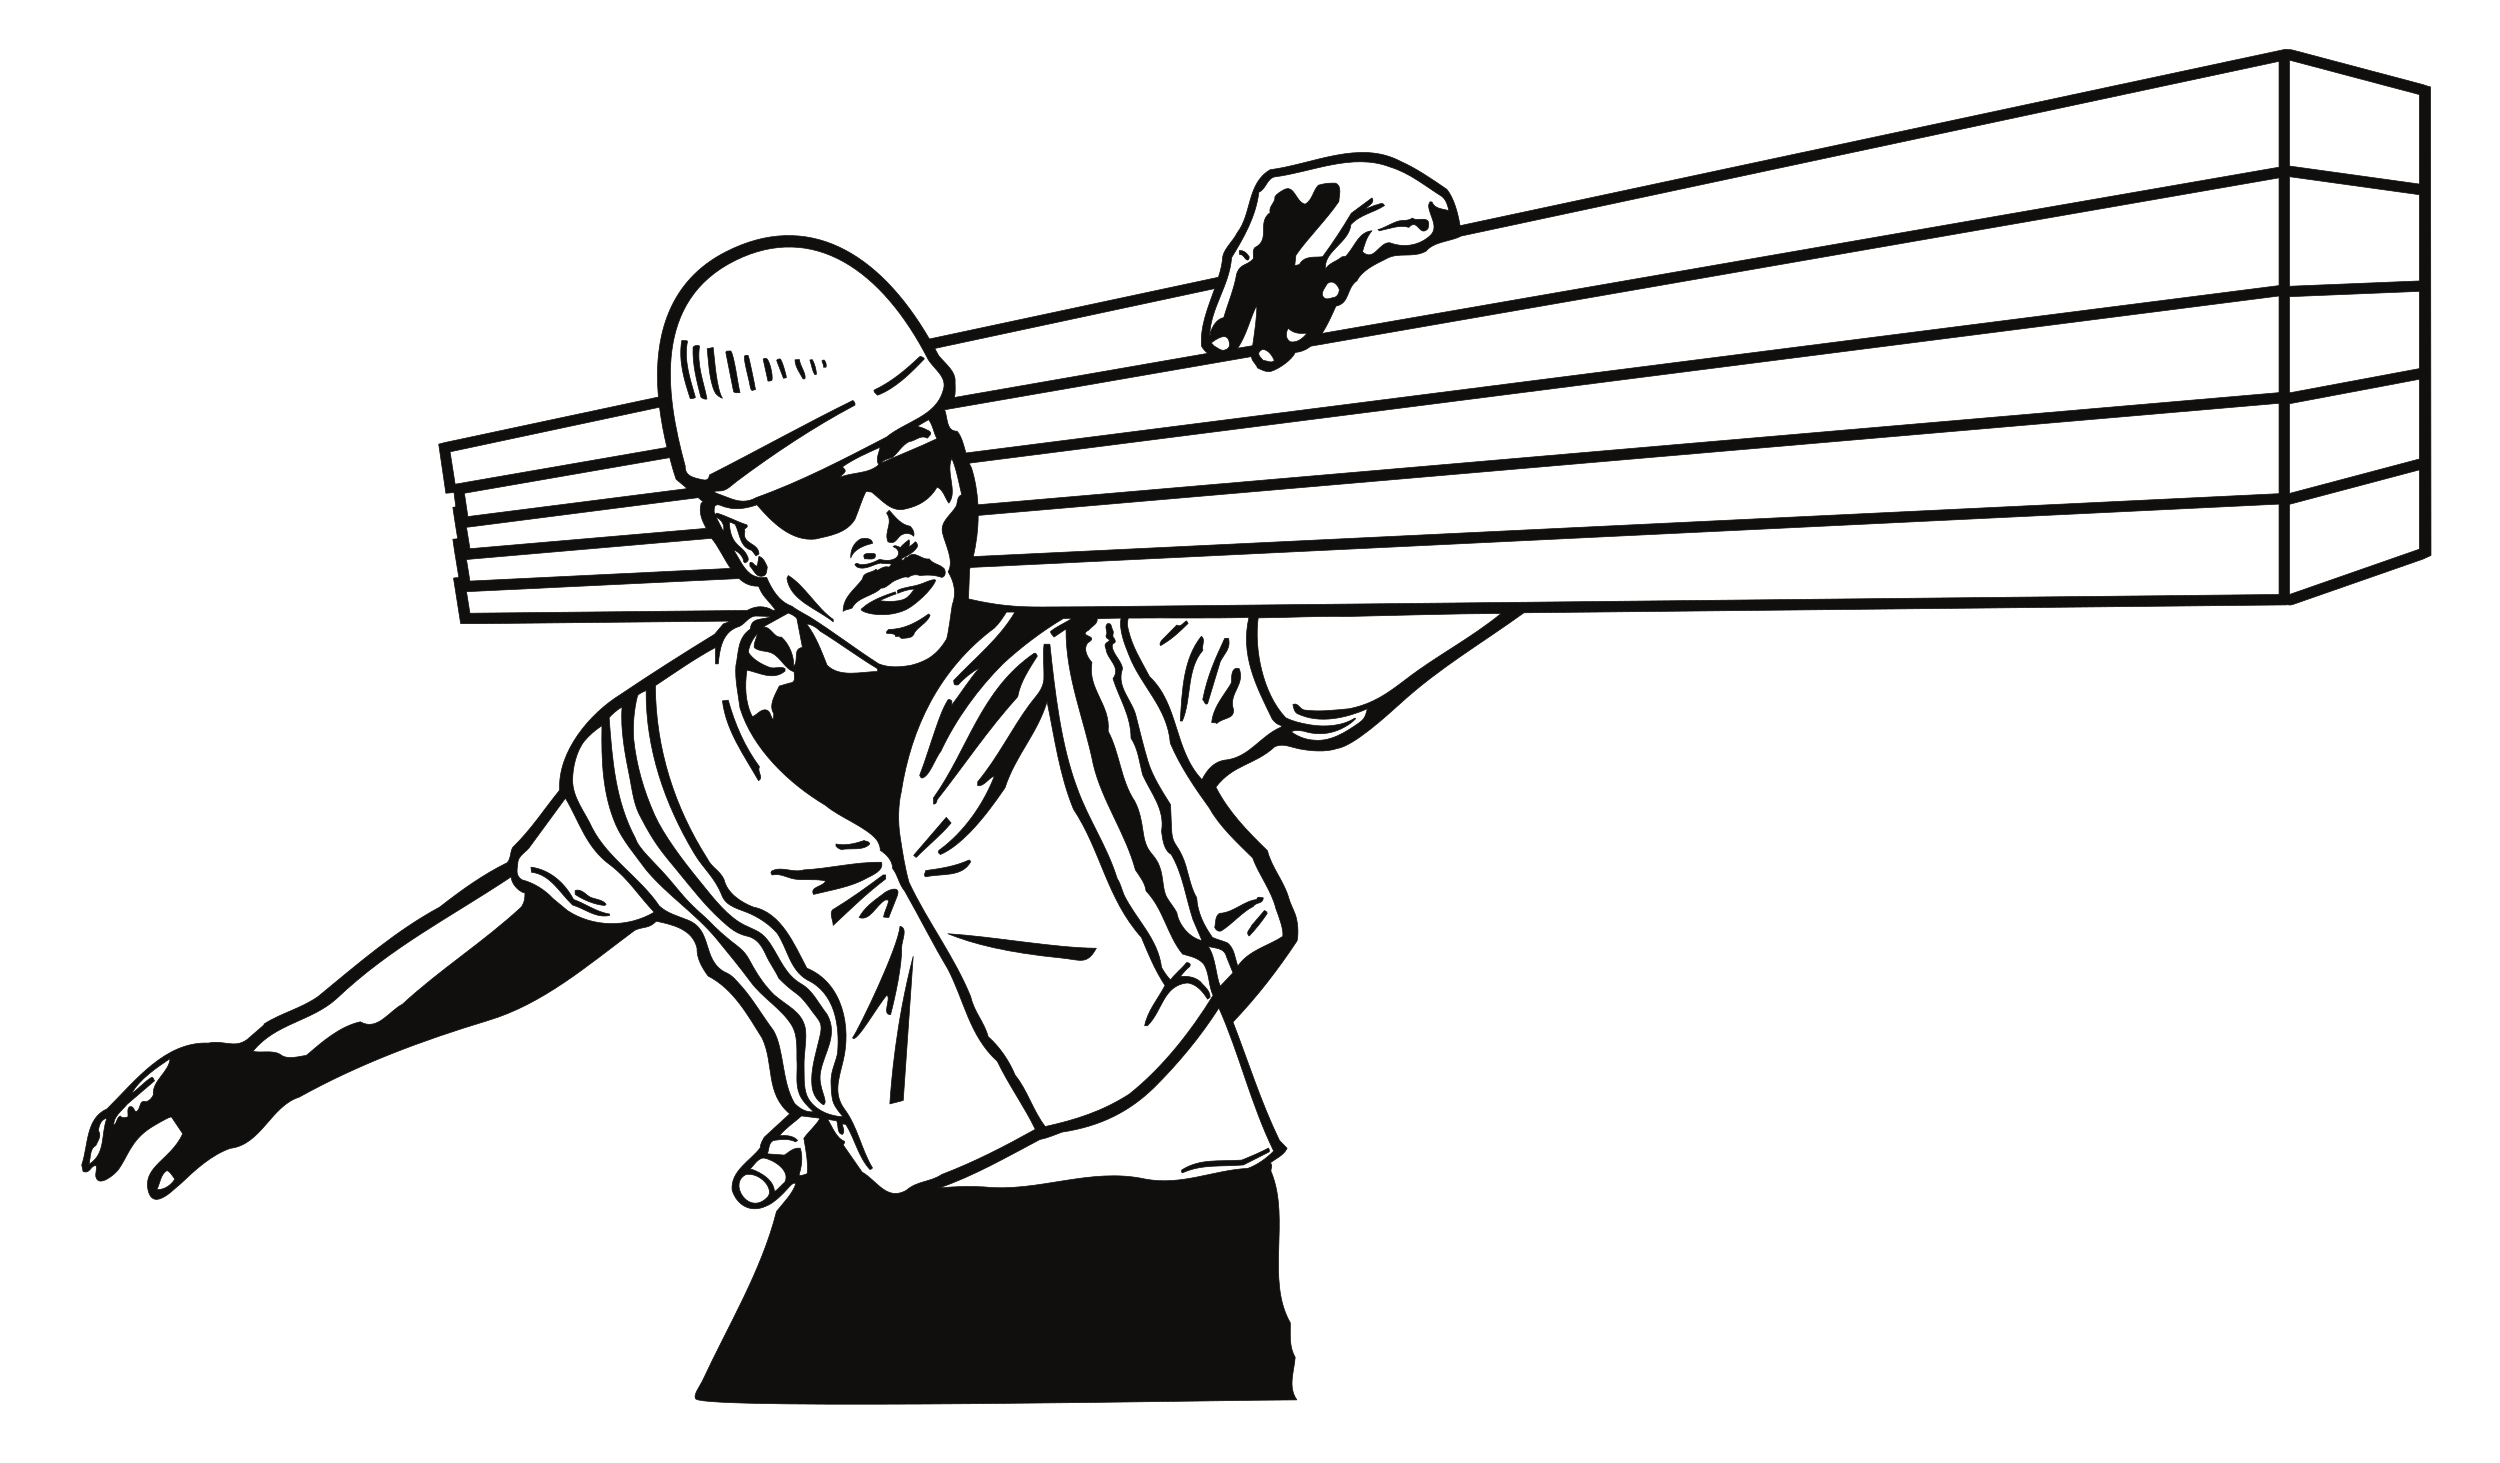 <?xml version="1.0" encoding="UTF-8"?>
<svg xmlns="http://www.w3.org/2000/svg" xmlns:xlink="http://www.w3.org/1999/xlink" width="430.479pt" height="251.987pt" viewBox="0 0 430.479 251.987" version="1.1">
<g id="surface1">
<path style="fill:none;stroke-width:0.12;stroke-linecap:butt;stroke-linejoin:round;stroke:rgb(6.476%,5.928%,5.235%);stroke-opacity:1;stroke-miterlimit:10;" d="M -0 -0.001 L 34.921 7.444 C 34.003 18.077 36.832 27.514 46.546 32.448 C 60.519 39.577 72.785 32.569 81.582 17.436 L 131.351 28.069 C 131.75 29.264 132.027 30.499 132.109 31.694 C 132.468 33.167 133.941 34.358 134.578 35.714 C 137.125 38.936 136.21 44.233 140.269 46.585 C 147.597 47.538 155.64 51.799 162.726 48.018 C 165.355 46.862 168.222 44.913 170.691 43.198 C 171.886 41.725 172.601 39.139 172.96 36.948 L 314.902 67.288 C 315.179 67.327 315.417 67.327 315.699 67.249 C 315.855 67.288 316.054 67.249 316.253 67.21 L 338.632 61.276 C 338.988 61.198 339.23 61.038 340.066 60.839 L 340.144 -19.829 L 338.75 -20.466 L 316.375 -28.271 C 316.054 -28.388 315.738 -28.388 315.417 -28.31 C 315.378 -28.349 315.3 -28.349 315.261 -28.349 L 183.949 -29.704 C 176.82 -34.88 169.496 -39.099 162.687 -45.31 C 160.257 -47.501 154.644 -52.634 151.816 -53.072 C 149.828 -53.751 147.16 -53.513 145.167 -53.115 C 143.656 -52.794 142.46 -52.158 141.066 -52.755 C 137.484 -56.021 133.98 -55.74 130.914 -59.724 C 133.144 -64.064 136.328 -67.286 139.792 -70.673 C 140.511 -73.579 142.621 -75.888 143.457 -78.794 C 143.734 -79.79 144.171 -80.548 144.531 -81.501 C 145.007 -82.658 145.207 -84.806 144.89 -86.201 C 141.703 -91.021 138.082 -95.755 133.859 -100.177 C 136.488 -106.986 138.679 -113.993 141.863 -120.56 L 143.179 -121.915 C 142.582 -123.15 141.265 -123.665 140.269 -124.423 C 140.906 -124.939 140.113 -125.618 140.511 -126.134 C 143.734 -134.216 139.476 -144.529 143.734 -151.978 C 143.773 -154.204 143.496 -155.997 144.57 -157.908 C 144.371 -160.458 143.296 -162.966 144.851 -165.236 C 133.66 -165.236 43.16 -167.025 41.371 -165.076 C 40.812 -164.478 42.125 -162.767 42.484 -162.009 C 46.945 -152.372 52.597 -143.216 55.265 -132.786 C 56.5 -131.232 58.011 -129.759 58.609 -127.966 C 58.093 -127.767 57.652 -128.326 57.335 -128.685 C 56.421 -129.72 54.828 -131.353 53.472 -131.868 C 50.886 -133.064 48.535 -131.868 47.621 -129.161 C 47.261 -125.779 50.964 -123.947 52.476 -121.794 C 52.476 -121.079 52.875 -120.56 53.156 -120.005 L 57.535 -115.982 C 53.273 -112.361 54.906 -107.54 52.796 -102.962 C 50.367 -99.103 47.859 -94.482 43.48 -92.251 C 42.445 -90.818 41.527 -89.306 41.57 -87.435 C 40.769 -84.169 37.386 -83.415 34.562 -82.814 C 33.207 -84.169 32.449 -83.654 30.859 -84.368 C 22.617 -90.501 15.089 -97.072 5.496 -99.939 C -5.813 -103.361 -16.606 -107.384 -26.954 -113.115 C -31.77 -114.63 -33.485 -121.318 -38.778 -121.915 C -42.083 -123.072 -44.872 -125.658 -47.379 -128.048 C -48.454 -128.884 -49.411 -129.997 -50.684 -130.517 C -51.598 -130.915 -52.516 -130.794 -52.915 -129.283 C -53.95 -124.982 -49.051 -123.947 -46.981 -119.408 L -48.934 -116.501 C -49.489 -116.501 -52.438 -118.333 -52.555 -118.411 C -56.02 -120.681 -56.458 -123.466 -58.129 -125.658 C -58.649 -126.376 -61.512 -128.802 -61.954 -126.771 C -62.032 -126.134 -61.754 -125.658 -61.872 -124.939 C -62.829 -124.701 -62.907 -126.415 -64.141 -125.896 L -64.379 -124.783 C -63.227 -121.478 -63.743 -116.779 -60.04 -115.146 C -55.184 -110.368 -50.086 -103.521 -42.563 -103.798 C -39.895 -103.243 -38.106 -104.794 -35.911 -103.201 L -32.926 -100.615 L -33.008 -100.533 C -30.059 -98.622 -26.637 -97.868 -23.688 -95.794 C -16.801 -90.142 -10.27 -84.447 -2.747 -80.388 C 1.035 -77.439 4.738 -74.775 8.878 -72.743 C 9.558 -72.025 9.359 -70.911 9.835 -70.115 C 13.179 -66.814 15.05 -63.783 17.917 -60.24 C 17.558 -53.591 23.132 -47.021 28.429 -43.759 C 33.804 -40.134 39.14 -36.751 44.593 -33.404 L 46.109 -31.615 C 46.507 -31.493 46.902 -31.333 47.3 -31.134 L 4.3 -31.572 L 0.875 -31.572 L -0.356 -23.771 C -0.239 -23.611 0.437 -23.728 0.558 -23.611 L -0.2 -18.954 L -0.477 -17.04 L 0.359 -16.962 L -0.2 -13.419 L -0.477 -11.548 L 0.039 -11.466 L -0.278 -8.997 L -1.672 -9.118 L -2.907 -0.677 C -2.508 -0.521 -0.598 -0.118 -0 -0.001 Z M 55.066 -29.267 L 54.589 -29.267 C 54.468 -29.185 54.269 -29.103 54.07 -28.986 C 52.519 -28.388 51.324 -28.708 50.207 -29.302 L 2.468 -29.783 L 1.871 -26.079 L 2.511 -26.04 L 48.816 -23.81 C 49.691 -24.646 50.765 -25.165 52.16 -25.122 C 52.359 -25.564 52.636 -26.279 53.234 -26.993 C 54.031 -27.951 54.945 -28.904 55.066 -29.267 Z M 313.984 -26.556 L 109.375 -28.665 L 101.21 -28.708 C 96.355 -28.747 92.89 -28.388 88.312 -27.314 L 88.511 -22.216 C 88.55 -22.099 88.589 -22.021 88.632 -21.9 L 313.984 -10.99 Z M 47.343 -22.06 L 2.468 -24.247 L 1.871 -20.544 L 2.589 -20.466 L 44.078 -16.88 C 45.23 -18.236 46.148 -20.306 47.343 -22.06 Z M 313.984 -9.197 L 89.148 -20.029 C 89.664 -17.759 89.984 -15.329 89.984 -12.939 L 313.984 6.37 Z M 43.16 -15.169 L 2.468 -18.673 L 1.871 -14.97 L 2.351 -14.931 L 41.769 -9.876 L 42.644 -10.591 L 42.285 -10.829 C 41.808 -12.54 42.484 -13.857 43.16 -15.169 Z M 313.984 8.202 L 89.945 -11.107 C 89.824 -8.919 89.468 -6.771 88.828 -4.736 C 88.671 -4.458 88.55 -4.22 88.433 -3.943 L 313.984 24.846 Z M 39.894 -8.322 L 2.113 -13.138 L 1.515 -9.118 L 36.871 -2.986 C 37.187 -4.22 37.546 -5.493 37.984 -6.728 Z M 313.984 26.635 L 87.875 -2.189 C 87.476 -0.837 87.195 0.557 86.359 1.553 C 84.449 1.553 84.769 3.823 84.21 5.257 L 137.046 14.413 L 137.046 14.374 C 137.085 13.616 137.843 13.178 138.082 12.464 C 138.796 12.143 139.476 11.706 140.39 11.866 C 141.742 12.264 144.054 13.854 144.57 15.128 C 145.605 15.21 146.519 15.604 147.277 16.206 L 313.984 45.19 Z M 137.246 16.284 L 134.656 15.846 C 136.21 18.077 136.886 21.221 137.96 23.253 C 138 21.221 137.562 18.514 137.246 16.284 Z M 173.117 35.159 L 313.984 65.257 L 313.984 47.022 L 149.191 18.393 C 150.183 19.909 150.941 21.659 151.578 23.092 C 154.046 23.608 153.332 26.159 155.203 27.471 C 156.078 29.225 158.308 30.299 160.179 31.217 C 162.289 32.491 164.835 31.296 167.105 32.569 C 168.539 34.28 171.367 34.202 173.117 35.159 Z M 82.5 15.807 L 130.714 26.12 C 129.562 22.854 128.167 19.628 128.445 16.206 C 128.683 15.768 129.042 15.331 129.519 14.971 L 85.882 7.366 C 86.082 8.081 86.042 8.917 86.003 9.995 C 86.203 11.827 84.289 13.217 83.175 14.573 C 82.937 15.01 82.738 15.409 82.5 15.807 Z M -0.954 -1.99 L 35.117 5.694 C 35.394 3.424 35.835 1.116 36.394 -1.236 L -0.079 -7.564 Z M 338.152 -5.095 L 338.152 -18.751 L 315.777 -26.556 L 315.777 -11.029 Z M 338.152 10.51 L 338.152 -3.224 L 315.777 -9.158 L 315.777 6.292 Z M 338.152 25.643 L 338.152 12.342 L 315.777 8.163 L 315.777 24.725 Z M 338.152 42.284 L 338.152 27.432 L 315.777 26.518 L 315.777 45.389 Z M 315.777 65.456 L 338.152 59.522 L 338.152 44.116 L 315.777 47.221 Z M 81.343 13.975 C 82.339 12.225 84.808 10.909 83.933 8.522 C 82.699 4.1 77.441 3.225 74.218 0.557 C 66.851 -3.267 59.445 -7.126 51.761 -9.876 C 50.167 -10.79 48.656 -10.552 47.222 -9.993 C 45.152 -9.197 44.355 -8.997 44.593 -8.798 C 44.753 -8.72 45.113 -8.759 45.589 -8.72 C 46.703 -8.681 47.539 -7.724 48.375 -7.087 C 54.828 -2.271 61.714 2.311 68.761 6.053 C 68.843 6.37 68.683 6.647 68.402 6.85 C 60.082 2.749 51.96 -1.79 43.718 -5.974 C 43.597 -6.927 43.042 -6.927 42.363 -6.771 C 41.011 -6.451 39.457 -6.173 39.539 -4.458 C 35.996 8.401 34.082 24.01 48.179 30.975 C 61.636 37.624 73.5 29.264 81.343 13.975 Z M 96.316 -29.583 C 93.687 -34.083 89.386 -37.544 85.765 -41.368 C 85.843 -41.689 85.722 -42.005 86.042 -42.126 L 86.519 -42.126 C 87.593 -40.931 88.91 -39.896 90.261 -39.138 C 88.55 -41.048 86.957 -43.638 85.324 -45.747 C 85.246 -45.747 85.523 -45.271 85.445 -44.911 C 85.285 -44.712 85.085 -44.595 84.808 -44.673 C 83.894 -46.107 83.214 -48.06 82.656 -49.689 C 81.703 -52.396 80.945 -55.025 79.91 -57.693 C 80.031 -57.853 80.031 -58.052 80.269 -58.169 C 81.582 -58.009 82.656 -54.587 83.535 -53.591 C 86.121 -48.06 89.945 -42.802 94.246 -38.501 C 97.191 -35.755 101.054 -32.81 104.636 -30.697 C 105.273 -30.658 105.55 -30.658 106.187 -30.658 C 105.035 -31.415 103.64 -31.97 102.445 -32.927 C 102.445 -33.326 102.886 -33.603 103.042 -33.884 L 105.113 -32.49 C 105.035 -40.771 108.261 -48.06 109.812 -55.861 C 111.324 -62.15 115.347 -67.646 117.058 -73.978 C 117.816 -75.13 118.73 -76.208 118.89 -77.603 C 121.957 -80.826 122.515 -85.204 125.179 -88.47 C 126.414 -88.868 127.808 -89.029 128.804 -90.181 C 129.839 -91.736 129.601 -93.884 130.437 -95.595 C 126.695 -101.689 121.718 -108.06 115.984 -112.599 C 111.324 -115.583 106.746 -117.017 101.531 -118.173 C 99.421 -115.466 98.503 -111.962 96.355 -109.333 C 95.32 -106.865 93.726 -104.478 91.695 -102.685 C 91.058 -100.216 89.269 -98.423 88.71 -95.837 C 85.921 -88.947 81.183 -82.775 78.078 -76.126 C 77.363 -73.658 76.925 -70.712 76.527 -68.126 C 76.167 -65.853 76.207 -62.747 76.726 -60.599 C 78.437 -49.529 83.257 -39.419 92.769 -32.329 C 93.644 -31.493 94.285 -30.497 94.843 -29.583 Z M 54.308 -30.341 C 53.074 -31.017 50.886 -30.341 50.765 -32.49 C 48.496 -34.083 48.773 -36.47 48.257 -38.861 C 48.097 -41.29 48.656 -43.638 48.972 -46.107 C 51.164 -53.154 57.414 -59.126 63.707 -62.868 C 66.054 -64.9 70.714 -66.572 72.503 -68.802 C 72.863 -69.279 73.222 -70.193 73.101 -70.591 C 74.097 -71.228 75.253 -72.306 75.253 -73.74 C 76.207 -74.935 76.328 -76.447 77.324 -77.603 C 79.91 -82.142 82.062 -86.521 84.73 -90.978 C 87.554 -96.314 88.433 -102.564 93.289 -106.947 C 95.199 -110.966 97.945 -114.747 99.82 -118.65 C 94.601 -121.556 89.308 -124.302 83.734 -126.415 C 81.742 -127.767 79.511 -127.49 77.601 -129.161 C 74.218 -131.072 72.546 -127.451 69.996 -126.017 L 66.73 -121.318 C 66.929 -121.158 66.972 -120.958 66.972 -120.72 C 65.496 -120.122 64.902 -118.251 64.062 -116.939 L 65.617 -117.177 C 65.976 -118.013 65.617 -119.368 66.613 -119.525 C 67.128 -118.97 66.613 -118.29 66.613 -117.697 L 67.21 -117.814 C 68.761 -120.322 69.32 -123.349 71.312 -125.536 C 71.55 -125.579 71.628 -125.458 71.789 -125.298 C 69.839 -122.076 69.281 -118.29 66.972 -115.185 C 65.019 -112.56 65.976 -110.009 66.73 -106.865 C 68.164 -101.052 66.691 -93.447 60.48 -90.9 C 58.371 -86.958 56.14 -81.341 51.285 -80.388 C 49.015 -79.513 46.746 -77.919 46.226 -75.65 C 45.472 -74.017 44.117 -73.618 43.359 -72.064 C 37.746 -63.267 34.441 -53.154 34.402 -42.243 C 38.066 -39.814 40.89 -37.783 44.753 -35.673 L 44.753 -38.501 L 45.23 -38.501 C 45.472 -35.915 45.91 -33.165 48.496 -32.169 C 49.769 -31.896 50.328 -30.298 51.722 -30.259 Z M 32.808 -43.079 C 32.73 -53.154 35.996 -62.591 41.05 -71.072 C 42.761 -73.939 44.593 -75.173 45.867 -78.396 C 46.664 -80.427 49.093 -80.747 50.847 -81.583 C 52.476 -82.337 54.07 -83.415 55.343 -84.845 C 57.175 -87.517 57.496 -91.138 60.562 -92.931 C 65.3 -95.158 66.175 -100.732 65.777 -105.47 C 65.578 -106.747 64.859 -108.099 64.703 -109.533 C 64.542 -110.49 64.703 -113.197 65.058 -114.072 C 65.417 -114.947 66.093 -115.743 66.73 -116.501 C 64.703 -116.38 62.55 -115.665 61.156 -113.951 C 59.765 -112.279 60.082 -109.892 60.003 -107.822 C 59.925 -105.63 60.601 -102.802 60.164 -101.013 C 59.484 -98.306 57.136 -97.47 54.828 -95.478 C 53.433 -94.083 52.32 -92.572 51.324 -90.818 C 49.929 -88.271 49.929 -88.15 47.539 -86.318 C 46.347 -85.365 44.953 -84.169 43.597 -82.736 C 42.804 -81.939 41.726 -81.064 40.89 -80.228 C 39.218 -78.634 37.867 -76.802 36.433 -75.173 C 34.003 -72.423 31.496 -70.275 30.976 -68.564 C 27.515 -62.111 26.996 -55.185 26.437 -47.779 C 26.636 -47.458 27.871 -46.306 28.667 -45.947 C 28.351 -49.849 29.187 -54.111 30.019 -58.251 C 30.46 -60.56 30.738 -62.947 31.894 -64.939 C 34.082 -69.158 35.359 -70.751 38.222 -74.177 C 40.652 -77.122 42.96 -80.15 45.71 -82.615 C 46.945 -83.732 48.179 -84.927 50.128 -85.365 C 51.882 -85.724 52.718 -87.036 53.433 -88.591 C 54.109 -90.103 55.027 -91.255 55.664 -92.65 C 56.816 -93.806 57.453 -94.365 58.808 -95.357 C 59.765 -96.076 60.601 -97.228 61.437 -98.384 C 62.789 -100.177 63.269 -100.376 62.71 -102.724 C 62.152 -105.115 61.355 -107.661 61.316 -109.931 C 61.316 -110.806 61.355 -111.685 61.675 -112.439 C 61.914 -113.076 62.312 -113.634 62.988 -114.189 L 63.347 -114.431 C 64.343 -113.872 62.351 -111.564 62.828 -108.857 C 63.386 -105.47 66.015 -102.486 63.945 -98.822 C 62.511 -97.033 61.515 -94.759 59.566 -93.646 C 56.738 -92.013 55.863 -89.228 54.23 -86.759 C 52.796 -84.607 51.882 -84.529 49.769 -83.493 C 46.984 -82.142 44.593 -79.115 42.164 -76.087 C 38.902 -72.107 35.757 -67.845 34.242 -64.462 C 32.41 -60.322 31.136 -56.021 30.66 -51.4 C 30.5 -48.935 30.738 -46.267 31.335 -43.958 C 31.773 -43.478 32.292 -43.357 32.808 -43.079 Z M 32.808 -73.978 C 36.433 -78.318 41.328 -81.501 44.953 -85.88 C 46.863 -88.193 49.093 -90.939 50.804 -93.247 C 52.835 -96.036 56.261 -97.947 57.972 -100.892 C 58.847 -102.408 58.769 -104.595 58.769 -106.587 C 58.929 -108.775 58.449 -110.689 59.207 -112.599 C 59.605 -113.634 60.679 -114.786 61.636 -115.622 C 60.32 -115.783 59.207 -115.029 58.371 -114.189 C 56.14 -110.447 56.617 -104.954 54.746 -101.65 C 52.957 -99.298 51.203 -96.236 49.214 -94.005 C 48.296 -93.009 47.66 -92.091 46.347 -91.576 C 42.363 -89.384 44.355 -84.329 39.976 -82.615 C 38.222 -81.9 36.433 -81.462 35.078 -80.189 C 31.734 -75.251 26.281 -72.064 23.531 -66.771 C 22.296 -64.025 20.148 -61.595 20.148 -58.529 C 20.148 -56.337 20.824 -53.513 22.14 -51.841 C 22.933 -50.884 23.89 -50.009 25.203 -49.134 C 25.085 -55.263 25.324 -60.919 27.554 -66.134 C 28.707 -68.841 30.976 -71.47 32.808 -73.978 Z M 115.945 -36.99 C 118.015 -42.365 122.593 -46.025 123.07 -52.158 C 124.781 -56.181 127.25 -59.802 129.839 -63.388 C 131.55 -66.49 134.695 -69.4 137.246 -71.908 C 138.359 -74.935 140.511 -77.564 141.265 -80.704 C 141.703 -81.861 142.66 -84.329 142.421 -85.443 C 139.871 -87.115 136.648 -87.755 134.695 -90.54 C 134.179 -89.189 134.14 -87.474 132.867 -86.521 C 131.871 -86.122 131.312 -86.04 130.316 -85.603 C 128.843 -83.493 127.769 -81.384 127.609 -78.755 C 126.335 -76.646 126.175 -73.818 125.101 -71.548 C 124.027 -69.201 123.351 -69.599 123.269 -66.611 L 123.109 -62.747 C 121.636 -60.4 120.046 -57.931 119.25 -55.384 C 118.453 -52.716 117.855 -50.208 117.218 -47.697 C 116.621 -44.833 113.714 -42.564 114.828 -39.376 C 114.828 -38.224 113.277 -36.908 113.078 -35.634 C 112.917 -34.599 113.992 -35.236 113.437 -34.161 C 112.839 -33.646 113.515 -33.204 113.117 -32.65 C 112.917 -32.251 112.996 -31.533 112.359 -31.533 C 111.484 -32.091 112.48 -32.966 112 -33.603 C 111.96 -34.521 113.316 -34.083 112.082 -34.88 C 111.683 -35.236 111.843 -35.517 112 -35.954 C 112.16 -37.743 114.671 -39.021 113.195 -41.048 C 114.269 -44.435 116.3 -47.419 116.3 -51.283 C 117.535 -53.154 117.734 -55.423 118.292 -57.572 C 119.687 -60.72 122.195 -63.505 121.558 -67.329 C 121.757 -68.802 121.957 -70.591 123.23 -71.31 C 125.222 -74.693 125.738 -78.794 126.972 -82.536 L 128.527 -86.161 C 126.535 -85.724 124.582 -83.654 124.187 -81.341 C 123.746 -80.466 122.992 -79.63 122.472 -78.716 C 121.675 -77.283 121.957 -75.251 121.199 -73.341 C 120.285 -70.911 118.968 -71.349 118.414 -67.568 C 118.132 -65.654 117.816 -63.783 116.937 -62.15 C 114.511 -58.49 114.39 -53.908 112.359 -50.087 C 112.839 -45.548 108.777 -42.88 109.574 -38.263 C 108.777 -37.345 108.019 -35.993 108.855 -34.88 C 111.125 -33.525 106.867 -33.884 109.054 -32.65 C 109.535 -32.013 110.648 -31.615 110.449 -30.736 C 111.96 -30.697 113.035 -30.618 114.589 -30.618 C 114.191 -32.607 115.187 -35.118 115.945 -36.99 Z M 132.746 -88.947 L 133.859 -91.693 L 131.671 -94.005 C 130.875 -92.134 130.953 -89.189 129.601 -87.154 C 130.875 -87.517 132.347 -87.353 132.746 -88.947 Z M 62.75 -116.74 C 62.152 -117.896 60.8 -119.009 59.964 -120.204 C 60.32 -122.193 60.718 -124.384 60.562 -126.255 C 60.164 -126.454 59.683 -126.615 59.125 -126.615 C 59.566 -125.06 59.843 -123.587 59.367 -121.915 C 57.812 -121.677 56.816 -123.31 56.421 -123.072 L 53.671 -122.872 C 54.031 -122.115 53.832 -120.997 54.746 -120.56 C 55.902 -120.404 57.375 -120.204 58.531 -120.798 L 58.886 -120.56 C 58.171 -119.724 56.898 -119.646 55.742 -119.767 C 56.898 -118.372 58.21 -117.536 59.566 -116.341 Z M 56.699 -127.728 C 56.101 -128.247 55.503 -129.001 54.906 -129.4 C 54.828 -127.411 52.675 -126.134 51.003 -125.536 L 50.687 -125.536 C 51.285 -124.939 52.039 -123.587 53.074 -123.587 C 54.628 -123.826 57.734 -125.697 56.699 -127.728 Z M 53.792 -130.236 C 50.566 -133.822 46.785 -127.888 50.05 -126.415 C 52.519 -126.095 54.828 -128.884 53.792 -130.236 Z M 136.609 -30.497 C 135.093 -37.029 137.843 -42.322 140.628 -48.021 C 141.105 -48.615 141.464 -48.935 142.183 -49.134 L 142.183 -49.372 C 138.597 -50.884 136.808 -54.427 132.867 -55.025 C 130.796 -55.185 129.48 -56.536 128.527 -58.447 C 123.667 -53.314 124.625 -45.548 119.488 -40.693 C 117.933 -37.743 116.582 -35.673 115.863 -32.728 C 115.625 -31.693 115.625 -31.572 115.824 -30.618 C 122.91 -30.54 129.957 -30.697 136.609 -30.497 Z M 26.636 -73.142 C 29.781 -75.529 31.574 -78.517 34.203 -81.263 C 29.625 -83.97 23.691 -83.892 19.269 -80.986 L 16.765 -78.915 L 16.605 -79.072 L 16.523 -78.915 L 16.605 -79.072 L 16.765 -78.915 C 15.371 -77.4 13.457 -76.208 11.429 -75.689 C 10.273 -74.974 10.593 -73.939 10.71 -72.861 C 10.71 -71.47 12.226 -70.951 12.902 -69.837 L 18.914 -61.634 C 21.304 -65.615 22.417 -70.076 26.636 -73.142 Z M 140.867 -122.392 C 139.675 -123.626 138.042 -124.783 136.41 -125.38 C 130.515 -125.658 125.062 -128.404 118.73 -127.212 C 109.214 -125.142 100.375 -129.56 90.98 -128.564 C 88.23 -128.404 86.003 -128.486 83.214 -128.763 C 89.308 -126.654 94.882 -123.427 100.613 -120.404 C 101.968 -120.122 103.164 -119.607 104.437 -119.126 C 111.085 -118.134 116.101 -115.544 120.285 -111.443 C 124.464 -107.302 128.367 -102.564 131.433 -97.747 C 135.015 -105.79 136.847 -114.111 140.867 -122.392 Z M 58.769 -30.697 L 59.726 -35.673 C 57.933 -35.915 59.207 -38.025 58.171 -38.939 C 58.371 -37.388 57.496 -35.118 56.101 -33.884 C 54.746 -34.083 54.39 -32.013 52.914 -32.169 L 57.296 -29.74 C 57.812 -29.982 58.371 -30.181 58.769 -30.697 Z M 51.96 -33.286 C 51.839 -34.161 51.285 -34.919 51.441 -35.716 C 52.359 -36.431 53.554 -36.193 54.507 -36.669 C 56.019 -37.427 56.777 -39.458 58.289 -39.857 C 58.289 -40.732 58.687 -41.689 57.535 -41.806 L 55.742 -42.322 C 55.066 -43.759 53.832 -45.587 54.785 -47.064 L 54.746 -48.138 C 54.109 -47.618 54.351 -46.622 53.433 -46.423 C 52.437 -46.306 51.921 -47.341 51.085 -47.579 C 49.851 -45.15 49.769 -42.243 50.167 -39.576 C 52.078 -39.935 54.589 -41.408 56.578 -39.857 C 56.859 -39.736 56.66 -39.497 56.738 -39.337 C 56.14 -38.861 54.945 -39.376 54.148 -39.138 C 52.757 -38.622 51.203 -37.783 50.406 -36.509 C 50.527 -35.318 51.242 -34.083 51.96 -33.286 Z M 169.855 41.967 C 170.609 41.327 170.808 40.452 171.05 39.538 C 170.011 39.854 168.578 39.815 168.14 41.01 C 167.625 41.249 167.625 40.651 167.546 40.413 C 167.585 38.659 169.574 36.632 167.625 35.077 C 165.753 33.483 163.203 33.128 160.894 34.003 C 159.023 34.202 158.187 30.62 156.156 32.448 C 156.515 33.725 156.875 35.038 157.789 36.073 C 155.519 35.835 154.921 33.561 153.531 31.971 C 153.289 31.456 152.734 31.772 152.453 31.456 C 151.578 30.737 150.382 30.538 149.785 29.424 C 149.429 32.608 153.847 33.964 154.167 37.147 C 155.878 38.936 157.988 39.139 159.941 40.413 C 159.621 41.171 158.863 40.491 158.386 40.491 L 156.675 39.815 C 156.875 40.253 158.425 40.85 157.789 41.725 L 154.246 39.1 C 152.734 36.549 151.062 34.003 149.308 31.612 C 147.996 31.413 146.203 31.893 145.289 30.26 L 144.492 30.061 L 144.691 31.854 C 146.761 34.878 149.984 37.983 152.097 41.128 C 152.097 41.967 152.734 43.796 151.5 44.272 C 150.425 44.311 149.628 44.233 148.554 43.917 C 147.597 42.921 147.597 41.409 146.281 40.651 C 144.652 41.01 144.492 44.077 142.66 43.159 C 142.144 42.842 141.425 42.522 141.066 41.885 C 141.226 40.971 139.953 40.292 140.269 39.217 C 137.882 37.507 140.468 34.561 137.605 33.167 C 137.164 32.53 137.445 32.01 137.363 31.257 C 136.25 29.979 135.175 30.538 134.496 28.667 C 134.058 26.038 132.984 23.608 132.269 21.104 C 131.113 20.944 130.316 19.628 130 18.592 C 129.957 18.393 130.117 18.155 129.839 18.077 C 130.039 22.854 133.265 26.635 133.621 31.456 C 135.769 34.96 137.804 38.542 138.32 42.721 C 139.554 43.241 139.675 44.991 140.988 45.35 C 147.238 46.104 154.367 49.569 160.894 47.061 C 164.281 46.026 166.828 43.878 169.855 41.967 Z M 152.175 25.921 C 152.136 25.362 151.894 24.807 151.339 24.604 C 150.781 24.565 150.226 24.167 149.667 24.448 C 148.671 25.163 149.667 26.159 150.027 26.874 C 150.941 27.831 151.937 26.757 152.175 25.921 Z M 146.64 18.436 C 146.003 17.717 145.05 16.721 143.734 16.96 C 142.82 17.479 142.937 18.635 143.375 19.272 C 144.371 18.354 145.289 18.354 146.64 18.436 Z M 133.222 16.882 C 133.382 16.167 133.105 15.729 132.507 15.565 C 131.828 15.249 131.113 16.007 130.597 16.245 L 130.117 16.764 C 130.796 17.319 132.906 18.831 133.222 16.882 Z M 140.988 13.737 C 140.429 13.178 139.714 13.737 139.078 13.737 C 138.441 14.413 137.761 15.01 138.917 15.647 C 139.953 15.647 140.667 14.491 140.988 13.737 Z M 46.109 -15.689 L 44.871 -13.259 C 45.75 -13.576 46.425 -14.65 46.109 -15.689 Z M 81.464 3.542 C 82.218 2.549 82.3 1.272 82.894 0.28 C 79.75 -1.236 76.406 -2.509 73.261 -3.943 C 73.621 -3.345 74.574 -3.189 75.253 -2.908 C 76.167 -2.189 76.925 -0.798 78.078 -0.24 C 79.195 -0.118 80.109 1.034 81.226 0.358 C 81.503 0.717 82.179 1.155 81.542 1.592 C 80.867 1.913 80.191 2.35 79.394 2.35 C 80.109 2.749 80.746 3.186 81.464 3.542 Z M -60.04 -116.74 C -61.118 -119.525 -60.161 -122.911 -63.188 -124.701 C -62.79 -123.865 -63.106 -122.036 -61.954 -121.439 C -61.633 -120.681 -60.875 -119.767 -61.512 -118.888 C -61.395 -118.013 -61.075 -116.896 -60.04 -116.74 Z M 73.101 -1.193 C 72.941 -2.15 72.265 -3.189 72.863 -4.22 C 71.031 -5.853 68.363 -5.454 66.214 -6.372 C 66.453 -5.853 67.609 -5.454 66.812 -4.818 L 66.613 -4.579 C 68.722 -3.107 70.832 -2.228 73.101 -1.193 Z M 87.156 -9.396 C 86.441 -9.556 86.402 -10.552 86.281 -11.189 C 85.406 -12.861 83.375 -13.939 83.851 -15.966 C 84.289 -17.915 85.921 -20.743 84.808 -22.654 C 85.882 -24.365 86.281 -26.396 85.523 -28.349 C 85.367 -29.146 84.808 -33.923 84.488 -34.322 C 83.054 -36.708 81.343 -38.025 78.437 -38.74 C 76.605 -39.06 74.656 -39.22 72.863 -38.501 C 68.921 -35.993 64.98 -32.927 60.957 -30.419 C 60.042 -29.861 58.648 -29.185 57.933 -28.587 C 55.664 -27.79 54.429 -25.642 53.554 -23.611 C 52.437 -23.771 51.484 -23.529 50.687 -22.935 C 49.371 -21.857 48.816 -20.267 47.898 -18.954 C 48.457 -18.954 49.41 -19.908 49.57 -20.626 C 49.531 -20.865 49.652 -20.943 49.812 -21.103 C 50.687 -20.822 50.406 -20.189 50.05 -19.591 C 49.492 -18.634 48.933 -18.474 48.257 -17.677 C 47.5 -16.802 47.222 -15.646 47.144 -14.372 C 47.101 -13.775 47.82 -14.415 48.136 -14.454 C 48.972 -16.044 48.894 -18.435 51.003 -18.954 L 51.722 -19.908 C 51.882 -19.747 52.121 -19.747 52.238 -19.548 C 52.121 -17.56 49.253 -17.958 49.812 -15.689 C 49.453 -15.009 50.488 -15.208 50.167 -14.572 C 48.417 -14.017 46.785 -13.099 44.992 -12.54 L 44.753 -12.74 C 44.476 -12.622 44.433 -11.904 44.636 -11.349 C 45.152 -10.712 45.988 -11.505 46.703 -11.548 C 48.417 -12.103 50.566 -11.587 51.882 -11.107 C 54.507 -14.134 57.812 -17.478 61.992 -17.001 C 64.343 -16.443 67.289 -16.044 68.761 -13.615 C 69.441 -12.025 69.878 -10.353 70.675 -8.798 L 71.628 -8.919 C 73.46 -10.314 75.054 -12.54 77.601 -11.786 C 79.792 -11.31 81.703 -10.154 82.894 -8.083 C 83.933 -8.4 84.289 -9.954 84.929 -10.829 C 86.519 -8.837 84.332 -5.454 85.445 -3.107 C 86.281 -5.056 86.64 -7.286 87.156 -9.396 Z M 180.046 -29.822 C 174.55 -34.279 169.019 -37.029 163.644 -41.169 C 160.496 -43.56 158.109 -45.349 153.886 -46.228 C 151.3 -46.466 148.832 -46.783 146.281 -46.466 C 145.328 -46.423 145.128 -45.072 144.171 -45.509 C 144.332 -46.107 144.371 -46.704 144.929 -47.064 C 148.832 -48.935 153.41 -47.779 157.035 -46.228 C 156.636 -47.181 156.832 -47.779 155.519 -48.693 C 153.289 -50.247 150.703 -51.919 147.875 -51.642 C 146.363 -51.564 145.05 -51.044 143.894 -50.208 C 144.453 -49.849 145.246 -49.97 146.042 -50.087 C 149.148 -51.083 152.097 -50.326 154.445 -48.454 C 154.683 -48.177 155.242 -47.857 154.804 -47.857 C 152.734 -49.212 149.707 -49.411 147.238 -49.013 C 145.566 -48.732 144.292 -48.454 142.937 -47.779 C 138.996 -43.638 137.484 -35.993 138.199 -30.579 C 143.773 -30.54 147.476 -30.259 153.57 -30.341 C 163.324 -30.142 171.207 -29.861 180.046 -29.822 Z M 72.664 -39.337 L 72.664 -39.814 C 69.839 -39.857 66.093 -40.931 63.945 -38.701 C 62.988 -36.271 62.074 -33.802 60.441 -31.615 C 61.238 -31.693 62.152 -32.212 62.75 -32.849 C 66.054 -34.88 69.281 -37.306 72.664 -39.337 Z M 11.707 -77.919 L 11.945 -77.919 C 11.945 -78.794 11.906 -79.431 11.347 -80.349 C 4.66 -86.521 -2.547 -91.021 -9.157 -97.111 C -11.465 -98.306 -13.458 -101.81 -16.403 -100.134 C -19.946 -100.931 -22.891 -103.521 -25.68 -105.908 C -26.875 -106.068 -28.985 -106.747 -30.141 -105.79 C -31.415 -104.915 -33.723 -105.591 -34.879 -105.193 C -30.934 -100.333 -24.922 -100.134 -20.504 -96.154 C -11.067 -87.197 -0.754 -82.06 9.558 -75.173 C 9.636 -76.365 10.671 -77.482 11.707 -77.919 Z M -52.04 -112.716 C -52.317 -113.314 -52.715 -113.712 -53.274 -113.911 C -54.625 -113.435 -54.11 -115.345 -55.063 -115.622 C -55.383 -115.423 -55.461 -114.509 -56.18 -114.786 C -56.618 -115.185 -56.336 -115.943 -56.418 -116.501 C -56.778 -116.661 -57.493 -116.779 -57.731 -116.341 C -58.407 -116.661 -58.29 -117.615 -58.848 -117.935 C -58.965 -116.501 -57.454 -115.423 -56.536 -114.31 L -51.84 -110.29 C -51.997 -110.169 -51.958 -109.732 -52.317 -109.693 C -53.551 -110.408 -54.508 -111.603 -55.821 -112.521 C -54.387 -109.97 -51.559 -108.099 -49.172 -106.466 C -49.29 -108.775 -52.317 -110.29 -52.04 -112.716 Z M -48.336 -127.212 C -49.29 -128.763 -50.805 -129.122 -51.442 -129.001 C -50.883 -128.005 -50.805 -126.376 -49.731 -125.779 C -49.29 -125.697 -48.575 -126.97 -48.336 -127.212 Z M -48.336 -127.212 " transform="matrix(1,0,0,-1,78.45,75.811)"/>
<path style=" stroke:none;fill-rule:evenodd;fill:rgb(6.476%,5.928%,5.235%);fill-opacity:1;" d="M 78.449 75.812 L 113.371 68.367 C 112.453 57.734 115.281 48.297 124.996 43.363 C 138.969 36.234 151.234 43.242 160.031 58.375 L 209.801 47.742 C 210.199 46.547 210.477 45.312 210.559 44.117 C 210.918 42.645 212.391 41.453 213.027 40.098 C 215.574 36.875 214.66 31.578 218.719 29.227 C 226.047 28.273 234.09 24.012 241.176 27.793 C 243.805 28.949 246.672 30.898 249.141 32.613 C 250.336 34.086 251.051 36.672 251.41 38.863 L 393.352 8.523 C 393.629 8.484 393.867 8.484 394.148 8.562 C 394.305 8.523 394.504 8.562 394.703 8.602 L 417.082 14.535 C 417.438 14.613 417.68 14.773 418.516 14.973 L 418.594 95.641 L 417.199 96.277 L 394.824 104.082 C 394.504 104.199 394.188 104.199 393.867 104.121 C 393.828 104.16 393.75 104.16 393.711 104.16 L 262.398 105.516 C 255.27 110.691 247.945 114.91 241.137 121.121 C 238.707 123.312 233.094 128.445 230.266 128.883 C 228.277 129.562 225.609 129.324 223.617 128.926 C 222.105 128.605 220.91 127.969 219.516 128.566 C 215.934 131.832 212.43 131.551 209.363 135.535 C 211.594 139.875 214.777 143.098 218.242 146.484 C 218.961 149.391 221.07 151.699 221.906 154.605 C 222.184 155.602 222.621 156.359 222.98 157.312 C 223.457 158.469 223.656 160.617 223.34 162.012 C 220.152 166.832 216.531 171.566 212.309 175.988 C 214.938 182.797 217.129 189.805 220.312 196.371 L 221.629 197.727 C 221.031 198.961 219.715 199.477 218.719 200.234 C 219.355 200.75 218.562 201.43 218.961 201.945 C 222.184 210.027 217.926 220.34 222.184 227.789 C 222.223 230.016 221.945 231.809 223.02 233.719 C 222.82 236.27 221.746 238.777 223.301 241.047 C 212.109 241.047 121.609 242.836 119.82 240.887 C 119.262 240.289 120.574 238.578 120.934 237.82 C 125.395 228.184 131.047 219.027 133.715 208.598 C 134.949 207.043 136.461 205.57 137.059 203.777 C 136.543 203.578 136.102 204.137 135.785 204.496 C 134.871 205.531 133.277 207.164 131.922 207.68 C 129.336 208.875 126.984 207.68 126.07 204.973 C 125.711 201.59 129.414 199.758 130.926 197.605 C 130.926 196.891 131.324 196.371 131.605 195.816 L 135.984 191.793 C 131.723 188.172 133.355 183.352 131.246 178.773 C 128.816 174.914 126.309 170.293 121.93 168.062 C 120.895 166.629 119.977 165.117 120.02 163.246 C 119.219 159.98 115.836 159.227 113.012 158.625 C 111.656 159.98 110.898 159.465 109.309 160.18 C 101.066 166.312 93.539 172.883 83.945 175.75 C 72.637 179.172 61.844 183.195 51.496 188.926 C 46.68 190.441 44.965 197.129 39.672 197.727 C 36.367 198.883 33.578 201.469 31.07 203.859 C 29.996 204.695 29.039 205.809 27.766 206.328 C 26.852 206.727 25.934 206.605 25.535 205.094 C 24.5 200.793 29.398 199.758 31.469 195.219 L 29.516 192.312 C 28.961 192.312 26.012 194.145 25.895 194.223 C 22.43 196.492 21.992 199.277 20.32 201.469 C 19.801 202.188 16.938 204.613 16.496 202.582 C 16.418 201.945 16.695 201.469 16.578 200.75 C 15.621 200.512 15.543 202.227 14.309 201.707 L 14.07 200.594 C 15.223 197.289 14.707 192.59 18.41 190.957 C 23.266 186.18 28.363 179.332 35.887 179.609 C 38.555 179.055 40.344 180.605 42.539 179.012 L 45.523 176.426 L 45.441 176.344 C 48.391 174.434 51.812 173.68 54.762 171.605 C 61.648 165.953 68.18 160.258 75.703 156.199 C 79.484 153.25 83.188 150.586 87.328 148.555 C 88.008 147.836 87.809 146.723 88.285 145.926 C 91.629 142.625 93.5 139.594 96.367 136.051 C 96.008 129.402 101.582 122.832 106.879 119.57 C 112.254 115.945 117.59 112.562 123.043 109.215 L 124.559 107.426 C 124.957 107.305 125.352 107.145 125.75 106.945 L 82.75 107.383 L 79.324 107.383 L 78.094 99.582 C 78.211 99.422 78.887 99.539 79.008 99.422 L 78.25 94.766 L 77.973 92.852 L 78.809 92.773 L 78.25 89.23 L 77.973 87.359 L 78.488 87.277 L 78.172 84.809 L 76.777 84.93 L 75.543 76.488 C 75.941 76.332 77.852 75.93 78.449 75.812 M 133.516 105.078 L 133.039 105.078 C 132.918 104.996 132.719 104.914 132.52 104.797 C 130.969 104.199 129.773 104.52 128.656 105.113 L 80.918 105.594 L 80.32 101.891 L 80.961 101.852 L 127.266 99.621 C 128.141 100.457 129.215 100.977 130.609 100.934 C 130.809 101.375 131.086 102.09 131.684 102.805 C 132.48 103.762 133.395 104.715 133.516 105.078 M 392.434 102.367 L 187.824 104.477 L 179.66 104.52 C 174.805 104.559 171.34 104.199 166.762 103.125 L 166.961 98.027 C 167 97.91 167.039 97.832 167.082 97.711 L 392.434 86.801 Z M 125.793 97.871 L 80.918 100.059 L 80.32 96.355 L 81.039 96.277 L 122.527 92.691 C 123.68 94.047 124.598 96.117 125.793 97.871 M 392.434 85.008 L 167.598 95.84 C 168.113 93.57 168.434 91.141 168.434 88.75 L 392.434 69.441 Z M 121.609 90.98 L 80.918 94.484 L 80.32 90.781 L 80.801 90.742 L 120.219 85.688 L 121.094 86.402 L 120.734 86.641 C 120.258 88.352 120.934 89.668 121.609 90.98 M 392.434 67.609 L 168.395 86.918 C 168.273 84.73 167.918 82.582 167.277 80.547 C 167.121 80.27 167 80.031 166.883 79.754 L 392.434 50.965 Z M 118.344 84.133 L 80.562 88.949 L 79.965 84.93 L 115.32 78.797 C 115.637 80.031 115.996 81.305 116.434 82.539 Z M 392.434 49.176 L 166.324 78 C 165.926 76.648 165.645 75.254 164.809 74.258 C 162.898 74.258 163.219 71.988 162.66 70.555 L 215.496 61.398 L 215.496 61.438 C 215.535 62.195 216.293 62.633 216.531 63.348 C 217.246 63.668 217.926 64.105 218.84 63.945 C 220.191 63.547 222.504 61.957 223.02 60.684 C 224.055 60.602 224.969 60.207 225.727 59.605 L 392.434 30.621 Z M 215.695 59.527 L 213.105 59.965 C 214.66 57.734 215.336 54.59 216.41 52.559 C 216.449 54.59 216.012 57.297 215.695 59.527 M 251.566 40.652 L 392.434 10.555 L 392.434 28.789 L 227.641 57.418 C 228.633 55.902 229.391 54.152 230.027 52.719 C 232.496 52.203 231.781 49.652 233.652 48.34 C 234.527 46.586 236.758 45.512 238.629 44.594 C 240.738 43.32 243.285 44.516 245.555 43.242 C 246.988 41.531 249.816 41.609 251.566 40.652 M 160.949 60.004 L 209.164 49.691 C 208.012 52.957 206.617 56.184 206.895 59.605 C 207.133 60.043 207.492 60.48 207.969 60.84 L 164.332 68.445 C 164.531 67.73 164.492 66.895 164.453 65.816 C 164.652 63.984 162.738 62.594 161.625 61.238 C 161.387 60.801 161.188 60.402 160.949 60.004 M 77.496 77.801 L 113.566 70.117 C 113.844 72.387 114.285 74.695 114.844 77.047 L 78.371 83.375 Z M 416.602 80.906 L 416.602 94.562 L 394.227 102.367 L 394.227 86.84 Z M 416.602 65.301 L 416.602 79.035 L 394.227 84.969 L 394.227 69.52 Z M 416.602 50.168 L 416.602 63.469 L 394.227 67.648 L 394.227 51.086 Z M 416.602 33.527 L 416.602 48.379 L 394.227 49.293 L 394.227 30.422 Z M 394.227 10.355 L 416.602 16.289 L 416.602 31.695 L 394.227 28.59 Z M 159.793 61.836 C 160.789 63.586 163.258 64.902 162.383 67.289 C 161.148 71.711 155.891 72.586 152.668 75.254 C 145.301 79.078 137.895 82.938 130.211 85.688 C 128.617 86.602 127.105 86.363 125.672 85.805 C 123.602 85.008 122.805 84.809 123.043 84.609 C 123.203 84.531 123.562 84.57 124.039 84.531 C 125.152 84.492 125.988 83.535 126.824 82.898 C 133.277 78.082 140.164 73.5 147.211 69.758 C 147.293 69.441 147.133 69.164 146.852 68.961 C 138.531 73.062 130.41 77.602 122.168 81.785 C 122.047 82.738 121.492 82.738 120.812 82.582 C 119.461 82.262 117.906 81.984 117.988 80.27 C 114.445 67.41 112.531 51.801 126.629 44.836 C 140.086 38.188 151.949 46.547 159.793 61.836 M 174.766 105.395 C 172.137 109.895 167.836 113.355 164.215 117.18 C 164.293 117.5 164.172 117.816 164.492 117.938 L 164.969 117.938 C 166.043 116.742 167.359 115.707 168.711 114.949 C 167 116.859 165.406 119.449 163.773 121.559 C 163.695 121.559 163.973 121.082 163.895 120.723 C 163.734 120.523 163.535 120.406 163.258 120.484 C 162.344 121.918 161.664 123.871 161.105 125.5 C 160.152 128.207 159.395 130.836 158.359 133.504 C 158.48 133.664 158.48 133.863 158.719 133.98 C 160.031 133.82 161.105 130.398 161.984 129.402 C 164.57 123.871 168.395 118.613 172.695 114.312 C 175.641 111.566 179.504 108.621 183.086 106.508 C 183.723 106.469 184 106.469 184.637 106.469 C 183.484 107.227 182.09 107.781 180.895 108.738 C 180.895 109.137 181.336 109.414 181.492 109.695 L 183.562 108.301 C 183.484 116.582 186.711 123.871 188.262 131.672 C 189.773 137.961 193.797 143.457 195.508 149.789 C 196.266 150.941 197.18 152.02 197.34 153.414 C 200.406 156.637 200.965 161.016 203.629 164.281 C 204.863 164.68 206.258 164.84 207.254 165.992 C 208.289 167.547 208.051 169.695 208.887 171.406 C 205.145 177.5 200.168 183.871 194.434 188.41 C 189.773 191.395 185.195 192.828 179.98 193.984 C 177.871 191.277 176.953 187.773 174.805 185.145 C 173.77 182.676 172.176 180.289 170.145 178.496 C 169.508 176.027 167.719 174.234 167.16 171.648 C 164.371 164.758 159.633 158.586 156.527 151.938 C 155.812 149.469 155.375 146.523 154.977 143.938 C 154.617 141.664 154.656 138.559 155.176 136.41 C 156.887 125.34 161.707 115.23 171.219 108.141 C 172.094 107.305 172.734 106.309 173.293 105.395 Z M 132.758 106.152 C 131.523 106.828 129.336 106.152 129.215 108.301 C 126.945 109.895 127.223 112.281 126.707 114.672 C 126.547 117.102 127.105 119.449 127.422 121.918 C 129.613 128.965 135.863 134.938 142.156 138.68 C 144.504 140.711 149.164 142.383 150.953 144.613 C 151.312 145.09 151.672 146.004 151.551 146.402 C 152.547 147.039 153.703 148.117 153.703 149.551 C 154.656 150.746 154.777 152.258 155.773 153.414 C 158.359 157.953 160.512 162.332 163.18 166.789 C 166.004 172.125 166.883 178.375 171.738 182.758 C 173.648 186.777 176.395 190.559 178.27 194.461 C 173.051 197.367 167.758 200.113 162.184 202.227 C 160.191 203.578 157.961 203.301 156.051 204.973 C 152.668 206.883 150.996 203.262 148.445 201.828 L 145.18 197.129 C 145.379 196.969 145.422 196.77 145.422 196.531 C 143.945 195.934 143.352 194.062 142.512 192.75 L 144.066 192.988 C 144.426 193.824 144.066 195.18 145.062 195.336 C 145.578 194.781 145.062 194.102 145.062 193.508 L 145.66 193.625 C 147.211 196.133 147.77 199.16 149.762 201.348 C 150 201.391 150.078 201.27 150.238 201.109 C 148.289 197.887 147.73 194.102 145.422 190.996 C 143.469 188.371 144.426 185.82 145.18 182.676 C 146.613 176.863 145.141 169.258 138.93 166.711 C 136.82 162.77 134.59 157.152 129.734 156.199 C 127.465 155.324 125.195 153.73 124.676 151.461 C 123.922 149.828 122.566 149.43 121.809 147.875 C 116.195 139.078 112.891 128.965 112.852 118.055 C 116.516 115.625 119.34 113.594 123.203 111.484 L 123.203 114.312 L 123.68 114.312 C 123.922 111.727 124.359 108.977 126.945 107.98 C 128.219 107.707 128.777 106.109 130.172 106.07 Z M 111.258 118.891 C 111.18 128.965 114.445 138.402 119.5 146.883 C 121.211 149.75 123.043 150.984 124.316 154.207 C 125.113 156.238 127.543 156.559 129.297 157.395 C 130.926 158.148 132.52 159.227 133.793 160.656 C 135.625 163.328 135.945 166.949 139.012 168.742 C 143.75 170.969 144.625 176.543 144.227 181.281 C 144.027 182.559 143.309 183.91 143.152 185.344 C 142.992 186.301 143.152 189.008 143.508 189.883 C 143.867 190.758 144.543 191.555 145.18 192.312 C 143.152 192.191 141 191.477 139.605 189.762 C 138.215 188.09 138.531 185.703 138.453 183.633 C 138.375 181.441 139.051 178.613 138.613 176.824 C 137.934 174.117 135.586 173.281 133.277 171.289 C 131.883 169.895 130.77 168.383 129.773 166.629 C 128.379 164.082 128.379 163.961 125.988 162.129 C 124.797 161.176 123.402 159.98 122.047 158.547 C 121.254 157.75 120.176 156.875 119.34 156.039 C 117.668 154.445 116.316 152.613 114.883 150.984 C 112.453 148.234 109.945 146.086 109.426 144.375 C 105.965 137.922 105.445 130.996 104.887 123.59 C 105.086 123.27 106.32 122.117 107.117 121.758 C 106.801 125.66 107.637 129.922 108.469 134.062 C 108.91 136.371 109.188 138.758 110.344 140.75 C 112.531 144.969 113.809 146.562 116.672 149.988 C 119.102 152.934 121.41 155.961 124.16 158.426 C 125.395 159.543 126.629 160.738 128.578 161.176 C 130.332 161.535 131.168 162.848 131.883 164.402 C 132.559 165.914 133.477 167.066 134.113 168.461 C 135.266 169.617 135.902 170.176 137.258 171.168 C 138.215 171.887 139.051 173.039 139.887 174.195 C 141.238 175.988 141.719 176.188 141.16 178.535 C 140.602 180.926 139.805 183.473 139.766 185.742 C 139.766 186.617 139.805 187.496 140.125 188.25 C 140.363 188.887 140.762 189.445 141.438 190 L 141.797 190.242 C 142.793 189.684 140.801 187.375 141.277 184.668 C 141.836 181.281 144.465 178.297 142.395 174.633 C 140.961 172.844 139.965 170.57 138.016 169.457 C 135.188 167.824 134.312 165.039 132.68 162.57 C 131.246 160.418 130.332 160.34 128.219 159.305 C 125.434 157.953 123.043 154.926 120.613 151.898 C 117.352 147.918 114.207 143.656 112.691 140.273 C 110.859 136.133 109.586 131.832 109.109 127.211 C 108.949 124.746 109.188 122.078 109.785 119.77 C 110.223 119.289 110.742 119.168 111.258 118.891 M 111.258 149.789 C 114.883 154.129 119.777 157.312 123.402 161.691 C 125.312 164.004 127.543 166.75 129.254 169.059 C 131.285 171.848 134.711 173.758 136.422 176.703 C 137.297 178.219 137.219 180.406 137.219 182.398 C 137.379 184.586 136.898 186.5 137.656 188.41 C 138.055 189.445 139.129 190.598 140.086 191.434 C 138.77 191.594 137.656 190.84 136.82 190 C 134.59 186.258 135.066 180.766 133.195 177.461 C 131.406 175.109 129.652 172.047 127.664 169.816 C 126.746 168.82 126.109 167.902 124.797 167.387 C 120.812 165.195 122.805 160.141 118.426 158.426 C 116.672 157.711 114.883 157.273 113.527 156 C 110.184 151.062 104.73 147.875 101.98 142.582 C 100.746 139.836 98.598 137.406 98.598 134.34 C 98.598 132.148 99.273 129.324 100.59 127.652 C 101.383 126.695 102.34 125.82 103.652 124.945 C 103.535 131.074 103.773 136.73 106.004 141.945 C 107.156 144.652 109.426 147.281 111.258 149.789 M 194.395 112.801 C 196.465 118.176 201.043 121.836 201.52 127.969 C 203.23 131.992 205.699 135.613 208.289 139.199 C 210 142.301 213.145 145.211 215.695 147.719 C 216.809 150.746 218.961 153.375 219.715 156.516 C 220.152 157.672 221.109 160.141 220.871 161.254 C 218.32 162.926 215.098 163.566 213.145 166.352 C 212.629 165 212.59 163.285 211.316 162.332 C 210.32 161.934 209.762 161.852 208.766 161.414 C 207.293 159.305 206.219 157.195 206.059 154.566 C 204.785 152.457 204.625 149.629 203.551 147.359 C 202.477 145.012 201.801 145.41 201.719 142.422 L 201.559 138.559 C 200.086 136.211 198.496 133.742 197.699 131.195 C 196.902 128.527 196.305 126.02 195.668 123.508 C 195.07 120.645 192.164 118.375 193.277 115.188 C 193.277 114.035 191.727 112.719 191.527 111.445 C 191.367 110.41 192.441 111.047 191.887 109.973 C 191.289 109.457 191.965 109.016 191.566 108.461 C 191.367 108.062 191.445 107.344 190.809 107.344 C 189.934 107.902 190.93 108.777 190.449 109.414 C 190.41 110.332 191.766 109.895 190.531 110.691 C 190.133 111.047 190.293 111.328 190.449 111.766 C 190.609 113.555 193.121 114.832 191.645 116.859 C 192.719 120.246 194.75 123.23 194.75 127.094 C 195.984 128.965 196.184 131.234 196.742 133.383 C 198.137 136.531 200.645 139.316 200.008 143.141 C 200.207 144.613 200.406 146.402 201.68 147.121 C 203.672 150.504 204.188 154.605 205.422 158.348 L 206.977 161.973 C 204.984 161.535 203.031 159.465 202.637 157.152 C 202.195 156.277 201.441 155.441 200.922 154.527 C 200.125 153.094 200.406 151.062 199.648 149.152 C 198.734 146.723 197.418 147.16 196.863 143.379 C 196.582 141.465 196.266 139.594 195.387 137.961 C 192.961 134.301 192.84 129.719 190.809 125.898 C 191.289 121.359 187.227 118.691 188.023 114.074 C 187.227 113.156 186.469 111.805 187.305 110.691 C 189.574 109.336 185.316 109.695 187.504 108.461 C 187.984 107.824 189.098 107.426 188.898 106.547 C 190.41 106.508 191.484 106.43 193.039 106.43 C 192.641 108.418 193.637 110.93 194.395 112.801 M 211.195 164.758 L 212.309 167.504 L 210.121 169.816 C 209.324 167.945 209.402 165 208.051 162.965 C 209.324 163.328 210.797 163.164 211.195 164.758 M 141.199 192.551 C 140.602 193.707 139.25 194.82 138.414 196.016 C 138.77 198.004 139.168 200.195 139.012 202.066 C 138.613 202.266 138.133 202.426 137.574 202.426 C 138.016 200.871 138.293 199.398 137.816 197.727 C 136.262 197.488 135.266 199.121 134.871 198.883 L 132.121 198.684 C 132.48 197.926 132.281 196.809 133.195 196.371 C 134.352 196.215 135.824 196.016 136.98 196.609 L 137.336 196.371 C 136.621 195.535 135.348 195.457 134.191 195.578 C 135.348 194.184 136.66 193.348 138.016 192.152 Z M 135.148 203.539 C 134.551 204.059 133.953 204.812 133.355 205.211 C 133.277 203.223 131.125 201.945 129.453 201.348 L 129.137 201.348 C 129.734 200.75 130.488 199.398 131.523 199.398 C 133.078 199.637 136.184 201.508 135.148 203.539 M 132.242 206.047 C 129.016 209.633 125.234 203.699 128.5 202.227 C 130.969 201.906 133.277 204.695 132.242 206.047 M 215.059 106.309 C 213.543 112.84 216.293 118.133 219.078 123.832 C 219.555 124.426 219.914 124.746 220.633 124.945 L 220.633 125.184 C 217.047 126.695 215.258 130.238 211.316 130.836 C 209.246 130.996 207.93 132.348 206.977 134.258 C 202.117 129.125 203.074 121.359 197.938 116.504 C 196.383 113.555 195.031 111.484 194.312 108.539 C 194.074 107.504 194.074 107.383 194.273 106.43 C 201.359 106.352 208.406 106.508 215.059 106.309 M 105.086 148.953 C 108.23 151.34 110.023 154.328 112.652 157.074 C 108.074 159.781 102.141 159.703 97.719 156.797 L 95.215 154.727 L 95.055 154.883 L 94.973 154.727 L 95.055 154.883 L 95.215 154.727 C 93.82 153.211 91.906 152.02 89.879 151.5 C 88.723 150.785 89.043 149.75 89.16 148.672 C 89.16 147.281 90.676 146.762 91.352 145.648 L 97.363 137.445 C 99.754 141.426 100.867 145.887 105.086 148.953 M 219.316 198.203 C 218.125 199.438 216.492 200.594 214.859 201.191 C 208.965 201.469 203.512 204.215 197.18 203.023 C 187.664 200.953 178.824 205.371 169.43 204.375 C 166.68 204.215 164.453 204.297 161.664 204.574 C 167.758 202.465 173.332 199.238 179.062 196.215 C 180.418 195.934 181.613 195.418 182.887 194.938 C 189.535 193.945 194.551 191.355 198.734 187.254 C 202.914 183.113 206.816 178.375 209.883 173.559 C 213.465 181.602 215.297 189.922 219.316 198.203 M 137.219 106.508 L 138.176 111.484 C 136.383 111.727 137.656 113.836 136.621 114.75 C 136.82 113.199 135.945 110.93 134.551 109.695 C 133.195 109.895 132.84 107.824 131.363 107.98 L 135.746 105.551 C 136.262 105.793 136.82 105.992 137.219 106.508 M 130.41 109.098 C 130.289 109.973 129.734 110.73 129.891 111.527 C 130.809 112.242 132.004 112.004 132.957 112.48 C 134.469 113.238 135.227 115.27 136.738 115.668 C 136.738 116.543 137.137 117.5 135.984 117.617 L 134.191 118.133 C 133.516 119.57 132.281 121.398 133.234 122.875 L 133.195 123.949 C 132.559 123.43 132.801 122.434 131.883 122.234 C 130.887 122.117 130.371 123.152 129.535 123.391 C 128.301 120.961 128.219 118.055 128.617 115.387 C 130.527 115.746 133.039 117.219 135.027 115.668 C 135.309 115.547 135.109 115.309 135.188 115.148 C 134.59 114.672 133.395 115.188 132.598 114.949 C 131.207 114.434 129.652 113.594 128.855 112.32 C 128.977 111.129 129.691 109.895 130.41 109.098 M 248.305 33.844 C 249.059 34.484 249.258 35.359 249.5 36.273 C 248.461 35.957 247.027 35.996 246.59 34.801 C 246.074 34.562 246.074 35.16 245.996 35.398 C 246.035 37.152 248.023 39.18 246.074 40.734 C 244.203 42.328 241.652 42.684 239.344 41.809 C 237.473 41.609 236.637 45.191 234.605 43.363 C 234.965 42.086 235.324 40.773 236.238 39.738 C 233.969 39.977 233.371 42.25 231.98 43.84 C 231.738 44.355 231.184 44.039 230.902 44.355 C 230.027 45.074 228.832 45.273 228.234 46.387 C 227.879 43.203 232.297 41.848 232.617 38.664 C 234.328 36.875 236.438 36.672 238.391 35.398 C 238.07 34.641 237.312 35.32 236.836 35.32 L 235.125 35.996 C 235.324 35.559 236.875 34.961 236.238 34.086 L 232.695 36.711 C 231.184 39.262 229.512 41.809 227.758 44.199 C 226.445 44.398 224.652 43.918 223.738 45.551 L 222.941 45.75 L 223.141 43.957 C 225.211 40.934 228.434 37.828 230.547 34.684 C 230.547 33.844 231.184 32.016 229.949 31.539 C 228.875 31.5 228.078 31.578 227.004 31.895 C 226.047 32.891 226.047 34.402 224.73 35.16 C 223.102 34.801 222.941 31.734 221.109 32.652 C 220.594 32.969 219.875 33.289 219.516 33.926 C 219.676 34.84 218.402 35.52 218.719 36.594 C 216.332 38.305 218.918 41.25 216.055 42.645 C 215.613 43.281 215.895 43.801 215.812 44.555 C 214.699 45.832 213.625 45.273 212.945 47.145 C 212.508 49.773 211.434 52.203 210.719 54.707 C 209.562 54.867 208.766 56.184 208.449 57.219 C 208.406 57.418 208.566 57.656 208.289 57.734 C 208.488 52.957 211.715 49.176 212.07 44.355 C 214.219 40.852 216.254 37.27 216.77 33.09 C 218.004 32.57 218.125 30.82 219.438 30.461 C 225.688 29.707 232.816 26.242 239.344 28.75 C 242.73 29.785 245.277 31.934 248.305 33.844 M 230.625 49.891 C 230.586 50.449 230.344 51.004 229.789 51.207 C 229.23 51.246 228.676 51.645 228.117 51.363 C 227.121 50.648 228.117 49.652 228.477 48.938 C 229.391 47.98 230.387 49.055 230.625 49.891 M 225.09 57.375 C 224.453 58.094 223.5 59.09 222.184 58.852 C 221.27 58.332 221.387 57.176 221.824 56.539 C 222.82 57.457 223.738 57.457 225.09 57.375 M 211.672 58.93 C 211.832 59.645 211.555 60.082 210.957 60.246 C 210.277 60.562 209.562 59.805 209.047 59.566 L 208.566 59.047 C 209.246 58.492 211.355 56.98 211.672 58.93 M 219.438 62.074 C 218.879 62.633 218.164 62.074 217.527 62.074 C 216.891 61.398 216.211 60.801 217.367 60.164 C 218.402 60.164 219.117 61.32 219.438 62.074 M 124.559 91.5 L 123.32 89.07 C 124.199 89.387 124.875 90.461 124.559 91.5 M 159.914 72.27 C 160.668 73.262 160.75 74.539 161.344 75.531 C 158.199 77.047 154.855 78.32 151.711 79.754 C 152.07 79.156 153.023 79 153.703 78.719 C 154.617 78 155.375 76.609 156.527 76.051 C 157.645 75.93 158.559 74.777 159.676 75.453 C 159.953 75.094 160.629 74.656 159.992 74.219 C 159.316 73.898 158.641 73.461 157.844 73.461 C 158.559 73.062 159.195 72.625 159.914 72.27 M 18.41 192.551 C 17.332 195.336 18.289 198.723 15.262 200.512 C 15.66 199.676 15.344 197.848 16.496 197.25 C 16.816 196.492 17.574 195.578 16.938 194.699 C 17.055 193.824 17.375 192.707 18.41 192.551 M 151.551 77.004 C 151.391 77.961 150.715 79 151.312 80.031 C 149.48 81.664 146.812 81.266 144.664 82.184 C 144.902 81.664 146.059 81.266 145.262 80.629 L 145.062 80.391 C 147.172 78.918 149.281 78.039 151.551 77.004 M 165.605 85.207 C 164.891 85.367 164.852 86.363 164.73 87 C 163.855 88.672 161.824 89.75 162.301 91.777 C 162.738 93.727 164.371 96.555 163.258 98.465 C 164.332 100.176 164.73 102.207 163.973 104.16 C 163.816 104.957 163.258 109.734 162.938 110.133 C 161.504 112.52 159.793 113.836 156.887 114.551 C 155.055 114.871 153.105 115.031 151.312 114.312 C 147.371 111.805 143.43 108.738 139.406 106.23 C 138.492 105.672 137.098 104.996 136.383 104.398 C 134.113 103.602 132.879 101.453 132.004 99.422 C 130.887 99.582 129.934 99.34 129.137 98.746 C 127.82 97.668 127.266 96.078 126.348 94.766 C 126.906 94.766 127.859 95.719 128.02 96.438 C 127.98 96.676 128.102 96.754 128.262 96.914 C 129.137 96.633 128.855 96 128.5 95.402 C 127.941 94.445 127.383 94.285 126.707 93.488 C 125.949 92.613 125.672 91.457 125.594 90.184 C 125.551 89.586 126.27 90.227 126.586 90.266 C 127.422 91.855 127.344 94.246 129.453 94.766 L 130.172 95.719 C 130.332 95.559 130.57 95.559 130.688 95.359 C 130.57 93.371 127.703 93.77 128.262 91.5 C 127.902 90.82 128.938 91.02 128.617 90.383 C 126.867 89.828 125.234 88.91 123.441 88.352 L 123.203 88.551 C 122.926 88.434 122.883 87.715 123.086 87.16 C 123.602 86.523 124.438 87.316 125.152 87.359 C 126.867 87.914 129.016 87.398 130.332 86.918 C 132.957 89.945 136.262 93.289 140.441 92.812 C 142.793 92.254 145.738 91.855 147.211 89.426 C 147.891 87.836 148.328 86.164 149.125 84.609 L 150.078 84.73 C 151.91 86.125 153.504 88.352 156.051 87.598 C 158.242 87.121 160.152 85.965 161.344 83.895 C 162.383 84.211 162.738 85.766 163.379 86.641 C 164.969 84.648 162.781 81.266 163.895 78.918 C 164.73 80.867 165.09 83.098 165.605 85.207 M 258.496 105.633 C 253 110.09 247.469 112.84 242.094 116.98 C 238.945 119.371 236.559 121.16 232.336 122.039 C 229.75 122.277 227.281 122.594 224.73 122.277 C 223.777 122.234 223.578 120.883 222.621 121.32 C 222.781 121.918 222.82 122.516 223.379 122.875 C 227.281 124.746 231.859 123.59 235.484 122.039 C 235.086 122.992 235.281 123.59 233.969 124.504 C 231.738 126.059 229.152 127.73 226.324 127.453 C 224.812 127.375 223.5 126.855 222.344 126.02 C 222.902 125.66 223.695 125.781 224.492 125.898 C 227.598 126.895 230.547 126.137 232.895 124.266 C 233.133 123.988 233.691 123.668 233.254 123.668 C 231.184 125.023 228.156 125.223 225.688 124.824 C 224.016 124.543 222.742 124.266 221.387 123.59 C 217.445 119.449 215.934 111.805 216.648 106.391 C 222.223 106.352 225.926 106.07 232.02 106.152 C 241.773 105.953 249.656 105.672 258.496 105.633 M 151.113 115.148 L 151.113 115.625 C 148.289 115.668 144.543 116.742 142.395 114.512 C 141.438 112.082 140.523 109.613 138.891 107.426 C 139.688 107.504 140.602 108.023 141.199 108.66 C 144.504 110.691 147.73 113.117 151.113 115.148 M 90.156 153.73 L 90.395 153.73 C 90.395 154.605 90.355 155.242 89.797 156.16 C 83.109 162.332 75.902 166.832 69.293 172.922 C 66.984 174.117 64.992 177.621 62.047 175.945 C 58.504 176.742 55.559 179.332 52.77 181.719 C 51.574 181.879 49.465 182.559 48.309 181.602 C 47.035 180.727 44.727 181.402 43.57 181.004 C 47.516 176.145 53.527 175.945 57.945 171.965 C 67.383 163.008 77.695 157.871 88.008 150.984 C 88.086 152.176 89.121 153.293 90.156 153.73 M 26.41 188.527 C 26.133 189.125 25.734 189.523 25.176 189.723 C 23.824 189.246 24.34 191.156 23.387 191.434 C 23.066 191.234 22.988 190.32 22.27 190.598 C 21.832 190.996 22.113 191.754 22.031 192.312 C 21.672 192.473 20.957 192.59 20.719 192.152 C 20.043 192.473 20.16 193.426 19.602 193.746 C 19.484 192.312 20.996 191.234 21.914 190.121 L 26.609 186.102 C 26.453 185.98 26.492 185.543 26.133 185.504 C 24.898 186.219 23.941 187.414 22.629 188.332 C 24.062 185.781 26.891 183.91 29.277 182.277 C 29.16 184.586 26.133 186.102 26.41 188.527 M 30.113 203.023 C 29.16 204.574 27.645 204.934 27.008 204.812 C 27.566 203.816 27.645 202.188 28.719 201.59 C 29.16 201.508 29.875 202.781 30.113 203.023 "/>
<path style="fill:none;stroke-width:0.12;stroke-linecap:butt;stroke-linejoin:round;stroke:rgb(6.476%,5.928%,5.235%);stroke-opacity:1;stroke-miterlimit:10;" d="M 0 -0 C -2.269 -2.391 -4.976 -5.098 -8.043 -6.25 C -8.203 -6.09 -8.8 -5.653 -8.64 -5.375 C -5.613 -3.942 -3.265 -1.949 -0.714 0.437 C -0.558 0.398 -0.039 0.238 0 -0 Z M 0 -0 " transform="matrix(1,0,0,-1,159.156,61.797)"/>
<path style=" stroke:none;fill-rule:evenodd;fill:rgb(6.476%,5.928%,5.235%);fill-opacity:1;" d="M 159.156 61.797 C 156.887 64.188 154.18 66.895 151.113 68.047 C 150.953 67.887 150.355 67.449 150.516 67.172 C 153.543 65.738 155.891 63.746 158.441 61.359 C 158.598 61.398 159.117 61.559 159.156 61.797 "/>
<path style="fill:none;stroke-width:0.12;stroke-linecap:butt;stroke-linejoin:round;stroke:rgb(6.476%,5.928%,5.235%);stroke-opacity:1;stroke-miterlimit:10;" d="M -0.001 -0 L -0.438 -0 C -0.278 0.359 -0.758 0.875 -0.676 1.156 C -0.637 1.234 -0.438 1.195 -0.317 1.234 C -0.04 0.875 0.121 0.48 -0.001 -0 Z M -0.001 -0 " transform="matrix(1,0,0,-1,142.235,63.23)"/>
<path style=" stroke:none;fill-rule:evenodd;fill:rgb(6.476%,5.928%,5.235%);fill-opacity:1;" d="M 142.234 63.23 L 141.797 63.23 C 141.957 62.871 141.477 62.355 141.559 62.074 C 141.598 61.996 141.797 62.035 141.918 61.996 C 142.195 62.355 142.355 62.75 142.234 63.23 "/>
<path style="fill:none;stroke-width:0.12;stroke-linecap:butt;stroke-linejoin:round;stroke:rgb(6.476%,5.928%,5.235%);stroke-opacity:1;stroke-miterlimit:10;" d="M -0.001 0.002 C -0.079 -0.041 -0.2 -0.159 -0.317 -0.041 C -0.715 0.478 -0.915 1.83 -1.153 2.427 L -0.754 2.509 C -0.317 1.873 -0.079 0.756 -0.001 0.002 Z M -0.001 0.002 " transform="matrix(1,0,0,-1,140.602,64.424)"/>
<path style=" stroke:none;fill-rule:evenodd;fill:rgb(6.476%,5.928%,5.235%);fill-opacity:1;" d="M 140.602 64.422 C 140.523 64.465 140.402 64.582 140.285 64.465 C 139.887 63.945 139.688 62.594 139.449 61.996 L 139.848 61.914 C 140.285 62.551 140.523 63.668 140.602 64.422 "/>
<path style="fill:none;stroke-width:0.12;stroke-linecap:butt;stroke-linejoin:round;stroke:rgb(6.476%,5.928%,5.235%);stroke-opacity:1;stroke-miterlimit:10;" d="M 0 0.002 C 0.079 -1.076 1.157 -2.35 0.957 -3.225 C 0.957 -3.342 0.676 -3.342 0.637 -3.342 C 0.118 -2.389 -0.796 -1.155 -0.757 -0.041 Z M 0 0.002 " transform="matrix(1,0,0,-1,137.656,61.916)"/>
<path style=" stroke:none;fill-rule:evenodd;fill:rgb(6.476%,5.928%,5.235%);fill-opacity:1;" d="M 137.656 61.914 C 137.734 62.992 138.812 64.266 138.613 65.141 C 138.613 65.258 138.332 65.258 138.293 65.258 C 137.773 64.305 136.859 63.07 136.898 61.957 Z M 137.656 61.914 "/>
<path style="fill:none;stroke-width:0.12;stroke-linecap:butt;stroke-linejoin:round;stroke:rgb(6.476%,5.928%,5.235%);stroke-opacity:1;stroke-miterlimit:10;" d="M -0.001 0.002 L -0.516 -0.119 L -1.672 2.908 C -1.751 3.103 -1.313 3.224 -1.114 3.224 C -0.715 3.025 0.039 0.041 -0.001 0.002 Z M -0.001 0.002 " transform="matrix(1,0,0,-1,135.426,65.021)"/>
<path style=" stroke:none;fill-rule:evenodd;fill:rgb(6.476%,5.928%,5.235%);fill-opacity:1;" d="M 135.426 65.02 L 134.91 65.141 L 133.754 62.113 C 133.676 61.918 134.113 61.797 134.312 61.797 C 134.711 61.996 135.465 64.98 135.426 65.02 "/>
<path style="fill:none;stroke-width:0.12;stroke-linecap:butt;stroke-linejoin:round;stroke:rgb(6.476%,5.928%,5.235%);stroke-opacity:1;stroke-miterlimit:10;" d="M 0.001 0.002 L -0.834 3.783 C -0.834 3.861 -0.44 3.939 -0.358 3.9 C 0.201 3.939 0.916 0.998 0.677 0.162 C 0.599 0.002 0.119 0.002 0.001 0.002 Z M 0.001 0.002 " transform="matrix(1,0,0,-1,132.241,65.619)"/>
<path style=" stroke:none;fill-rule:evenodd;fill:rgb(6.476%,5.928%,5.235%);fill-opacity:1;" d="M 132.242 65.617 L 131.406 61.836 C 131.406 61.758 131.801 61.68 131.883 61.719 C 132.441 61.68 133.156 64.621 132.918 65.457 C 132.84 65.617 132.359 65.617 132.242 65.617 "/>
<path style="fill:none;stroke-width:0.12;stroke-linecap:butt;stroke-linejoin:round;stroke:rgb(6.476%,5.928%,5.235%);stroke-opacity:1;stroke-miterlimit:10;" d="M -0 0.002 C -0.278 0.002 -0.555 -0.241 -0.676 -0.08 C -0.915 0.158 -0.954 0.877 -1.036 1.193 C -1.274 2.349 -1.911 4.498 -1.911 5.615 C -1.911 6.013 -1.473 5.892 -1.274 5.892 C -1.153 5.853 -0.079 0.595 -0 0.002 Z M -0 0.002 " transform="matrix(1,0,0,-1,130.09,67.091)"/>
<path style=" stroke:none;fill-rule:evenodd;fill:rgb(6.476%,5.928%,5.235%);fill-opacity:1;" d="M 130.09 67.09 C 129.812 67.09 129.535 67.332 129.414 67.172 C 129.176 66.934 129.137 66.215 129.055 65.898 C 128.816 64.742 128.18 62.594 128.18 61.477 C 128.18 61.078 128.617 61.199 128.816 61.199 C 128.938 61.238 130.012 66.496 130.09 67.09 "/>
<path style="fill:none;stroke-width:0.12;stroke-linecap:butt;stroke-linejoin:round;stroke:rgb(6.476%,5.928%,5.235%);stroke-opacity:1;stroke-miterlimit:10;" d="M -0.001 -0 C -0.239 -0 -1.036 -0.121 -1.114 0.238 L -2.426 6.847 C -2.508 7.285 -1.911 7.129 -1.59 7.168 C -0.993 6.492 -0.356 1.273 -0.001 -0 Z M -0.001 -0 " transform="matrix(1,0,0,-1,127.422,67.609)"/>
<path style=" stroke:none;fill-rule:evenodd;fill:rgb(6.476%,5.928%,5.235%);fill-opacity:1;" d="M 127.422 67.609 C 127.184 67.609 126.387 67.73 126.309 67.371 L 124.996 60.762 C 124.914 60.324 125.512 60.48 125.832 60.441 C 126.43 61.117 127.066 66.336 127.422 67.609 "/>
<path style="fill:none;stroke-width:0.12;stroke-linecap:butt;stroke-linejoin:round;stroke:rgb(6.476%,5.928%,5.235%);stroke-opacity:1;stroke-miterlimit:10;" d="M 0.001 -0.001 C -0.397 0.12 -1.034 0.518 -1.311 1.077 C -2.35 3.104 -2.467 7.405 -2.627 8.522 L -1.592 8.721 C -1.354 6.85 -1.034 1.592 0.001 -0.001 Z M 0.001 -0.001 " transform="matrix(1,0,0,-1,124.397,68.565)"/>
<path style=" stroke:none;fill-rule:evenodd;fill:rgb(6.476%,5.928%,5.235%);fill-opacity:1;" d="M 124.398 68.566 C 124 68.445 123.363 68.047 123.086 67.488 C 122.047 65.461 121.93 61.16 121.77 60.043 L 122.805 59.844 C 123.043 61.715 123.363 66.973 124.398 68.566 "/>
<path style="fill:none;stroke-width:0.12;stroke-linecap:butt;stroke-linejoin:round;stroke:rgb(6.476%,5.928%,5.235%);stroke-opacity:1;stroke-miterlimit:10;" d="M 0.001 0.001 C -0.678 -3.226 0.478 -6.57 1.353 -9.636 C 1.236 -9.874 0.638 -9.835 0.478 -9.874 C -0.518 -6.812 -1.592 -3.503 -0.995 0.118 C -0.717 0.118 -0.159 0.2 0.001 0.001 Z M 0.001 0.001 " transform="matrix(1,0,0,-1,118.385,58.77)"/>
<path style=" stroke:none;fill-rule:evenodd;fill:rgb(6.476%,5.928%,5.235%);fill-opacity:1;" d="M 118.387 58.77 C 117.707 61.996 118.863 65.34 119.738 68.406 C 119.621 68.645 119.023 68.605 118.863 68.645 C 117.867 65.582 116.793 62.273 117.391 58.652 C 117.668 58.652 118.227 58.57 118.387 58.77 "/>
<path style="fill:none;stroke-width:0.12;stroke-linecap:butt;stroke-linejoin:round;stroke:rgb(6.476%,5.928%,5.235%);stroke-opacity:1;stroke-miterlimit:10;" d="M 0.001 0.001 C -0.518 -3.265 0.755 -6.249 1.275 -9.077 C 0.955 -9.238 0.318 -8.96 0.201 -8.679 C -0.518 -5.812 -1.233 -3.148 -1.116 -0.238 C -0.995 0.118 -0.28 0.239 0.001 0.001 Z M 0.001 0.001 " transform="matrix(1,0,0,-1,120.456,59.606)"/>
<path style=" stroke:none;fill-rule:evenodd;fill:rgb(6.476%,5.928%,5.235%);fill-opacity:1;" d="M 120.457 59.605 C 119.938 62.871 121.211 65.855 121.73 68.684 C 121.41 68.844 120.773 68.566 120.656 68.285 C 119.938 65.418 119.223 62.754 119.34 59.844 C 119.461 59.488 120.176 59.367 120.457 59.605 "/>
<path style="fill:none;stroke-width:0.12;stroke-linecap:butt;stroke-linejoin:round;stroke:rgb(6.476%,5.928%,5.235%);stroke-opacity:1;stroke-miterlimit:10;" d="M -0.001 0.002 C -1.434 -2.272 -2.907 -4.42 -3.383 -7.006 C -8.598 -12.78 -12.622 -18.873 -17.278 -24.768 C -17.278 -25.045 -17.399 -25.323 -17.676 -25.483 L -17.875 -25.483 L -17.875 -24.408 C -11.946 -16.123 -9.833 -5.936 -0.598 0.439 C -0.157 0.638 -0.2 0.201 -0.001 0.002 Z M -0.001 0.002 " transform="matrix(1,0,0,-1,178.625,112.959)"/>
<path style=" stroke:none;fill-rule:evenodd;fill:rgb(6.476%,5.928%,5.235%);fill-opacity:1;" d="M 178.625 112.957 C 177.191 115.23 175.719 117.379 175.242 119.965 C 170.027 125.738 166.004 131.832 161.348 137.727 C 161.348 138.004 161.227 138.281 160.949 138.441 L 160.75 138.441 L 160.75 137.367 C 166.68 129.082 168.793 118.895 178.027 112.52 C 178.469 112.32 178.426 112.758 178.625 112.957 "/>
<path style="fill:none;stroke-width:0.12;stroke-linecap:butt;stroke-linejoin:round;stroke:rgb(6.476%,5.928%,5.235%);stroke-opacity:1;stroke-miterlimit:10;" d="M 0.001 -0 C 0.876 -8.121 1.873 -17.278 4.74 -24.883 C 6.65 -30.18 9.916 -34.879 11.587 -40.332 C 12.185 -41.246 12.384 -42.242 12.783 -43.2 C 14.892 -47.461 18.634 -50.723 19.232 -55.66 C 19.708 -56.457 20.068 -57.055 20.783 -57.813 C 21.619 -56.657 22.576 -56.02 23.533 -54.825 C 24.287 -54.825 24.248 -55.301 24.048 -55.539 C 23.533 -55.899 22.853 -56.735 22.455 -57.215 C 23.65 -57.094 25.365 -57.293 26.201 -58.45 C 26.955 -59.203 27.591 -59.84 27.591 -60.797 L 27.154 -61.117 C 26.357 -59.801 25.162 -58.45 23.65 -58.328 C 19.47 -58.766 19.431 -63.145 16.802 -65.696 L 16.326 -65.696 C 16.841 -63.067 18.634 -61.075 19.83 -58.766 C 18.076 -56.059 17.001 -53.473 15.767 -50.485 C 9.794 -43.797 8.798 -35.555 4.06 -28.387 C 1.634 -22.453 0.837 -16.203 -0.479 -9.871 C -2.151 -15.446 -5.893 -19.11 -7.725 -24.727 C -9.596 -27.473 -11.506 -30.059 -13.776 -32.407 C -15.209 -33.844 -16.959 -35.395 -18.792 -36.192 C -19.069 -36.153 -19.35 -35.754 -19.069 -35.477 C -14.733 -32.328 -11.428 -27.512 -9.557 -22.735 C -10.51 -22.934 -11.229 -24.485 -12.42 -24.367 L -12.42 -23.688 C -8.92 -19.469 -6.608 -14.61 -3.463 -10.352 C -2.389 -8.879 -1.272 -8 -1.034 -6.129 C -0.956 -4.18 -1.233 -1.871 -0.995 -0 Z M 0.001 -0 " transform="matrix(1,0,0,-1,180.776,110.929)"/>
<path style=" stroke:none;fill-rule:evenodd;fill:rgb(6.476%,5.928%,5.235%);fill-opacity:1;" d="M 180.777 110.93 C 181.652 119.051 182.648 128.207 185.516 135.812 C 187.426 141.109 190.691 145.809 192.363 151.262 C 192.961 152.176 193.16 153.172 193.559 154.129 C 195.668 158.391 199.41 161.652 200.008 166.59 C 200.484 167.387 200.844 167.984 201.559 168.742 C 202.395 167.586 203.352 166.949 204.309 165.754 C 205.062 165.754 205.023 166.23 204.824 166.469 C 204.309 166.828 203.629 167.664 203.23 168.145 C 204.426 168.023 206.141 168.223 206.977 169.379 C 207.73 170.133 208.367 170.77 208.367 171.727 L 207.93 172.047 C 207.133 170.73 205.938 169.379 204.426 169.258 C 200.246 169.695 200.207 174.074 197.578 176.625 L 197.102 176.625 C 197.617 173.996 199.41 172.004 200.605 169.695 C 198.852 166.988 197.777 164.402 196.543 161.414 C 190.57 154.727 189.574 146.484 184.836 139.316 C 182.41 133.383 181.613 127.133 180.297 120.801 C 178.625 126.375 174.883 130.039 173.051 135.656 C 171.18 138.402 169.27 140.988 167 143.336 C 165.566 144.773 163.816 146.324 161.984 147.121 C 161.707 147.082 161.426 146.684 161.707 146.406 C 166.043 143.258 169.348 138.441 171.219 133.664 C 170.266 133.863 169.547 135.414 168.355 135.297 L 168.355 134.617 C 171.855 130.398 174.168 125.539 177.312 121.281 C 178.387 119.809 179.504 118.93 179.742 117.059 C 179.82 115.109 179.543 112.801 179.781 110.93 Z M 180.777 110.93 "/>
<path style="fill:none;stroke-width:0.12;stroke-linecap:butt;stroke-linejoin:round;stroke:rgb(6.476%,5.928%,5.235%);stroke-opacity:1;stroke-miterlimit:10;" d="M -0.001 -0 C -1.751 -2.11 -3.982 -3.86 -6.013 -5.934 L -6.451 -5.575 L -0.837 0.957 Z M -0.001 -0 " transform="matrix(1,0,0,-1,163.775,141.707)"/>
<path style=" stroke:none;fill-rule:evenodd;fill:rgb(6.476%,5.928%,5.235%);fill-opacity:1;" d="M 163.773 141.707 C 162.023 143.816 159.793 145.566 157.762 147.641 L 157.324 147.281 L 162.938 140.75 Z M 163.773 141.707 "/>
<path style="fill:none;stroke-width:0.12;stroke-linecap:butt;stroke-linejoin:round;stroke:rgb(6.476%,5.928%,5.235%);stroke-opacity:1;stroke-miterlimit:10;" d="M 0.001 -0 C -1.514 -2.785 -4.936 -1.989 -7.764 -2.629 C -8.202 -2.352 -7.803 -1.949 -7.764 -1.551 C -5.135 -1.196 -2.588 -0.797 -0.276 0.277 Z M 0.001 -0 " transform="matrix(1,0,0,-1,167.159,148.355)"/>
<path style=" stroke:none;fill-rule:evenodd;fill:rgb(6.476%,5.928%,5.235%);fill-opacity:1;" d="M 167.16 148.355 C 165.645 151.141 162.223 150.344 159.395 150.984 C 158.957 150.707 159.355 150.305 159.395 149.906 C 162.023 149.551 164.57 149.152 166.883 148.078 Z M 167.16 148.355 "/>
<path style="fill:none;stroke-width:0.12;stroke-linecap:butt;stroke-linejoin:round;stroke:rgb(6.476%,5.928%,5.235%);stroke-opacity:1;stroke-miterlimit:10;" d="M -0.001 0.001 C -7.486 0.079 -17.123 1.95 -25.56 2.508 C -21.302 0.758 -15.33 -0.757 -6.013 -1.671 C -2.748 -1.992 -1.63 -2.945 -0.001 0.001 Z M -0.001 0.001 " transform="matrix(1,0,0,-1,188.779,163.286)"/>
<path style=" stroke:none;fill-rule:evenodd;fill:rgb(6.476%,5.928%,5.235%);fill-opacity:1;" d="M 188.777 163.285 C 181.293 163.207 171.656 161.336 163.219 160.777 C 167.477 162.527 173.449 164.043 182.766 164.957 C 186.031 165.277 187.148 166.23 188.777 163.285 "/>
<path style="fill:none;stroke-width:0.12;stroke-linecap:butt;stroke-linejoin:round;stroke:rgb(6.476%,5.928%,5.235%);stroke-opacity:1;stroke-miterlimit:10;" d="M -0.001 -0.001 C 0.437 -1.435 -1.59 -2.228 -2.665 -2.786 C -5.176 -4.22 -8.598 -4.775 -11.704 -5.533 C -12.422 -4.181 -9.993 -4.22 -9.633 -3.224 C -11.305 -2.786 -13.297 -3.185 -15.09 -2.865 C -16.325 -2.626 -17.477 -1.868 -18.79 -2.189 C -19.032 -2.029 -19.11 -1.79 -18.95 -1.552 C -17.278 -0.556 -15.329 -1.911 -13.376 -1.314 C -8.84 -1.075 -4.497 0.081 -0.001 -0.001 Z M -0.001 -0.001 " transform="matrix(1,0,0,-1,151.79,148.475)"/>
<path style=" stroke:none;fill-rule:evenodd;fill:rgb(6.476%,5.928%,5.235%);fill-opacity:1;" d="M 151.789 148.477 C 152.227 149.91 150.199 150.703 149.125 151.262 C 146.613 152.695 143.191 153.25 140.086 154.008 C 139.367 152.656 141.797 152.695 142.156 151.699 C 140.484 151.262 138.492 151.66 136.699 151.34 C 135.465 151.102 134.312 150.344 133 150.664 C 132.758 150.504 132.68 150.266 132.84 150.027 C 134.512 149.031 136.461 150.387 138.414 149.789 C 142.949 149.551 147.293 148.395 151.789 148.477 "/>
<path style="fill:none;stroke-width:0.12;stroke-linecap:butt;stroke-linejoin:round;stroke:rgb(6.476%,5.928%,5.235%);stroke-opacity:1;stroke-miterlimit:10;" d="M 0.001 0.002 C -1.116 -1.233 -3.385 -0.639 -4.858 -0.955 C -5.217 -0.873 -5.534 -0.674 -5.811 -0.358 L -5.811 0.002 C -4.26 -0.358 -2.428 0.08 -0.956 0.599 C -0.635 0.396 -0.12 0.517 0.001 0.002 Z M 0.001 0.002 " transform="matrix(1,0,0,-1,149.76,145.33)"/>
<path style=" stroke:none;fill-rule:evenodd;fill:rgb(6.476%,5.928%,5.235%);fill-opacity:1;" d="M 149.762 145.328 C 148.645 146.562 146.375 145.969 144.902 146.285 C 144.543 146.203 144.227 146.004 143.949 145.688 L 143.949 145.328 C 145.5 145.688 147.332 145.25 148.805 144.73 C 149.125 144.934 149.641 144.812 149.762 145.328 "/>
<path style="fill:none;stroke-width:0.12;stroke-linecap:butt;stroke-linejoin:round;stroke:rgb(6.476%,5.928%,5.235%);stroke-opacity:1;stroke-miterlimit:10;" d="M 0.002 0.002 C -3.264 -2.467 -5.971 -5.135 -9.038 -8.002 C -9.038 -7.084 -9.713 -6.092 -9.155 -5.334 C -5.971 -3.385 -3.424 -1.553 -0.44 0.677 L 0.002 0.677 Z M 0.002 0.002 " transform="matrix(1,0,0,-1,152.506,151.341)"/>
<path style=" stroke:none;fill-rule:evenodd;fill:rgb(6.476%,5.928%,5.235%);fill-opacity:1;" d="M 152.508 151.34 C 149.242 153.809 146.535 156.477 143.469 159.344 C 143.469 158.426 142.793 157.434 143.352 156.676 C 146.535 154.727 149.082 152.895 152.066 150.664 L 152.508 150.664 Z M 152.508 151.34 "/>
<path style="fill:none;stroke-width:0.12;stroke-linecap:butt;stroke-linejoin:round;stroke:rgb(6.476%,5.928%,5.235%);stroke-opacity:1;stroke-miterlimit:10;" d="M -0 -0 L -1.434 -3.621 L -2.309 -3.543 C -2.149 -2.469 -1.551 -1.672 -1.434 -0.598 L -2.028 -0.598 C -3.622 -1.516 -4.657 -4.301 -6.528 -3.621 C -5.614 -1.871 -3.942 -0.715 -2.387 0.437 C -1.633 1.152 0.835 2.07 -0 -0 Z M -0 -0 " transform="matrix(1,0,0,-1,154.458,154.367)"/>
<path style=" stroke:none;fill-rule:evenodd;fill:rgb(6.476%,5.928%,5.235%);fill-opacity:1;" d="M 154.457 154.367 L 153.023 157.988 L 152.148 157.91 C 152.309 156.836 152.906 156.039 153.023 154.965 L 152.43 154.965 C 150.836 155.883 149.801 158.668 147.93 157.988 C 148.844 156.238 150.516 155.082 152.07 153.93 C 152.824 153.215 155.293 152.297 154.457 154.367 "/>
<path style="fill:none;stroke-width:0.12;stroke-linecap:butt;stroke-linejoin:round;stroke:rgb(6.476%,5.928%,5.235%);stroke-opacity:1;stroke-miterlimit:10;" d="M 0 -0 C 1.434 -0.317 0.278 -2.469 0.278 -3.66 C 0.36 -6.571 -0.796 -12.106 -1.632 -15.211 C -3.187 -15.168 -1.511 -12.621 -2.23 -11.825 C -3.664 -13.297 -7.605 -20.387 -8.164 -19.192 C -7.007 -17.559 -0.32 -3.66 0 -0 Z M 0 -0 " transform="matrix(1,0,0,-1,154.976,159.504)"/>
<path style=" stroke:none;fill-rule:evenodd;fill:rgb(6.476%,5.928%,5.235%);fill-opacity:1;" d="M 154.977 159.504 C 156.41 159.82 155.254 161.973 155.254 163.164 C 155.336 166.074 154.18 171.609 153.344 174.715 C 151.789 174.672 153.465 172.125 152.746 171.328 C 151.312 172.801 147.371 179.891 146.812 178.695 C 147.969 177.062 154.656 163.164 154.977 159.504 "/>
<path style="fill:none;stroke-width:0.12;stroke-linecap:butt;stroke-linejoin:round;stroke:rgb(6.476%,5.928%,5.235%);stroke-opacity:1;stroke-miterlimit:10;" d="M -0.001 -0 C 0.241 3.703 1.034 13.937 4.022 25.402 L 2.307 0.597 Z M -0.001 -0 " transform="matrix(1,0,0,-1,153.224,190.082)"/>
<path style=" stroke:none;fill-rule:evenodd;fill:rgb(6.476%,5.928%,5.235%);fill-opacity:1;" d="M 153.223 190.082 C 153.465 186.379 154.258 176.145 157.246 164.68 L 155.531 189.484 Z M 153.223 190.082 "/>
<path style="fill:none;stroke-width:0.12;stroke-linecap:butt;stroke-linejoin:round;stroke:rgb(6.476%,5.928%,5.235%);stroke-opacity:1;stroke-miterlimit:10;" d="M 0.001 0.002 C 1.154 -4.143 2.826 -8.002 5.376 -11.467 C 4.939 -12.381 6.169 -13.299 5.216 -13.854 C 2.708 -9.436 -0.358 -5.295 -0.995 -0.119 Z M 0.001 0.002 " transform="matrix(1,0,0,-1,125.393,120.564)"/>
<path style=" stroke:none;fill-rule:evenodd;fill:rgb(6.476%,5.928%,5.235%);fill-opacity:1;" d="M 125.395 120.562 C 126.547 124.707 128.219 128.566 130.77 132.031 C 130.332 132.945 131.562 133.863 130.609 134.418 C 128.102 130 125.035 125.859 124.398 120.684 Z M 125.395 120.562 "/>
<path style="fill:none;stroke-width:0.12;stroke-linecap:butt;stroke-linejoin:round;stroke:rgb(6.476%,5.928%,5.235%);stroke-opacity:1;stroke-miterlimit:10;" d="M -0 0.001 C -0.797 -1.234 -1.993 -2.745 -3.106 -3.902 C -3.825 -3.187 -2.829 -2.667 -2.668 -2.07 L -0.481 0.477 C -0.2 0.395 -0.079 0.278 -0 0.001 Z M -0 0.001 " transform="matrix(1,0,0,-1,218.204,157.274)"/>
<path style=" stroke:none;fill-rule:evenodd;fill:rgb(6.476%,5.928%,5.235%);fill-opacity:1;" d="M 218.203 157.273 C 217.406 158.508 216.211 160.02 215.098 161.176 C 214.379 160.461 215.375 159.941 215.535 159.344 L 217.723 156.797 C 218.004 156.879 218.125 156.996 218.203 157.273 "/>
<path style="fill:none;stroke-width:0.12;stroke-linecap:butt;stroke-linejoin:round;stroke:rgb(6.476%,5.928%,5.235%);stroke-opacity:1;stroke-miterlimit:10;" d="M 0.001 0.001 C -0.12 -1.156 -1.194 -0.636 -1.713 -1.476 C -3.545 -2.351 -5.334 -4.499 -7.249 -5.695 C -7.803 -5.855 -8.163 -5.495 -8.362 -5.097 C -8.163 -4.261 -8.323 -3.148 -7.526 -2.667 C -5.096 -2.546 -3.424 -0.558 -1.116 -0.277 C -1.034 0.317 -0.479 0.079 0.001 0.001 Z M 0.001 0.001 " transform="matrix(1,0,0,-1,217.526,154.606)"/>
<path style=" stroke:none;fill-rule:evenodd;fill:rgb(6.476%,5.928%,5.235%);fill-opacity:1;" d="M 217.527 154.605 C 217.406 155.762 216.332 155.242 215.812 156.082 C 213.98 156.957 212.191 159.105 210.277 160.301 C 209.723 160.461 209.363 160.102 209.164 159.703 C 209.363 158.867 209.203 157.754 210 157.273 C 212.43 157.152 214.102 155.164 216.41 154.883 C 216.492 154.289 217.047 154.527 217.527 154.605 "/>
<path style="fill:none;stroke-width:0.12;stroke-linecap:butt;stroke-linejoin:round;stroke:rgb(6.476%,5.928%,5.235%);stroke-opacity:1;stroke-miterlimit:10;" d="M 0.001 0.001 C 0.994 -2.706 -1.553 -4.023 -1.116 -6.531 C -0.397 -8.8 -2.827 -8.32 -3.862 -9.437 C -4.061 -9.195 -4.42 -9.355 -4.737 -9.277 C -4.499 -6.808 -3.026 -5.097 -1.752 -3.105 C -1.194 -2.23 -1.354 -2.507 -1.315 -1.511 C -1.276 -0.597 -0.995 0.356 0.001 0.001 Z M 0.001 0.001 " transform="matrix(1,0,0,-1,213.385,115.149)"/>
<path style=" stroke:none;fill-rule:evenodd;fill:rgb(6.476%,5.928%,5.235%);fill-opacity:1;" d="M 213.387 115.148 C 214.379 117.855 211.832 119.172 212.27 121.68 C 212.988 123.949 210.559 123.469 209.523 124.586 C 209.324 124.344 208.965 124.504 208.648 124.426 C 208.887 121.957 210.359 120.246 211.633 118.254 C 212.191 117.379 212.031 117.656 212.07 116.66 C 212.109 115.746 212.391 114.793 213.387 115.148 "/>
<path style="fill:none;stroke-width:0.12;stroke-linecap:butt;stroke-linejoin:round;stroke:rgb(6.476%,5.928%,5.235%);stroke-opacity:1;stroke-miterlimit:10;" d="M 0.001 -0 C 0.361 -1.793 -0.596 -2.391 -1.432 -3.981 L -3.624 -11.227 C -4.1 -11.547 -4.1 -10.828 -4.459 -10.551 C -3.624 -6.41 -2.389 -3.703 -0.674 -0 C -0.319 0.039 -0.319 0.039 0.001 -0 Z M 0.001 -0 " transform="matrix(1,0,0,-1,211.553,109.933)"/>
<path style=" stroke:none;fill-rule:evenodd;fill:rgb(6.476%,5.928%,5.235%);fill-opacity:1;" d="M 211.555 109.934 C 211.914 111.727 210.957 112.324 210.121 113.914 L 207.93 121.16 C 207.453 121.48 207.453 120.762 207.094 120.484 C 207.93 116.344 209.164 113.637 210.879 109.934 C 211.234 109.895 211.234 109.895 211.555 109.934 "/>
<path style="fill:none;stroke-width:0.12;stroke-linecap:butt;stroke-linejoin:round;stroke:rgb(6.476%,5.928%,5.235%);stroke-opacity:1;stroke-miterlimit:10;" d="M -0 -0 C -2.868 -3.266 -1.911 -8.399 -3.543 -12.184 L -3.903 -12.184 C -3.583 -7.086 -3.422 -1.512 -0.278 2.39 C 0.519 1.875 -0.278 0.718 -0 -0 Z M -0 -0 " transform="matrix(1,0,0,-1,207.133,111.965)"/>
<path style=" stroke:none;fill-rule:evenodd;fill:rgb(6.476%,5.928%,5.235%);fill-opacity:1;" d="M 207.133 111.965 C 204.266 115.23 205.223 120.363 203.59 124.148 L 203.23 124.148 C 203.551 119.051 203.711 113.477 206.855 109.574 C 207.652 110.09 206.855 111.246 207.133 111.965 "/>
<path style="fill:none;stroke-width:0.12;stroke-linecap:butt;stroke-linejoin:round;stroke:rgb(6.476%,5.928%,5.235%);stroke-opacity:1;stroke-miterlimit:10;" d="M -0 0.002 C -1.711 -1.67 -2.868 -2.744 -4.739 -3.823 C -4.977 -3.545 -4.739 -3.225 -4.579 -2.948 L -1.95 -0.28 C -1.235 -0.756 -0.797 0.201 -0.278 0.439 Z M -0 0.002 " transform="matrix(1,0,0,-1,204.586,107.345)"/>
<path style=" stroke:none;fill-rule:evenodd;fill:rgb(6.476%,5.928%,5.235%);fill-opacity:1;" d="M 204.586 107.344 C 202.875 109.016 201.719 110.09 199.848 111.168 C 199.609 110.891 199.848 110.57 200.008 110.293 L 202.637 107.625 C 203.352 108.102 203.789 107.145 204.309 106.906 Z M 204.586 107.344 "/>
<path style="fill:none;stroke-width:0.12;stroke-linecap:butt;stroke-linejoin:round;stroke:rgb(6.476%,5.928%,5.235%);stroke-opacity:1;stroke-miterlimit:10;" d="M -0 0.001 C 0.875 -0.277 1.992 -0.437 2.429 -1.113 L 2.191 -1.312 C 0.476 -1.156 -1.352 -0.437 -2.907 0.598 L -2.907 1.274 C -1.594 1.633 -0.997 0.278 -0 0.001 Z M -0 0.001 " transform="matrix(1,0,0,-1,101.942,154.606)"/>
<path style=" stroke:none;fill-rule:evenodd;fill:rgb(6.476%,5.928%,5.235%);fill-opacity:1;" d="M 101.941 154.605 C 102.816 154.883 103.934 155.043 104.371 155.719 L 104.133 155.918 C 102.418 155.762 100.59 155.043 99.035 154.008 L 99.035 153.332 C 100.348 152.973 100.945 154.328 101.941 154.605 "/>
<path style="fill:none;stroke-width:0.12;stroke-linecap:butt;stroke-linejoin:round;stroke:rgb(6.476%,5.928%,5.235%);stroke-opacity:1;stroke-miterlimit:10;" d="M 0.002 0.002 C 2.111 -0.756 3.943 -2.151 6.212 -2.51 L 6.212 -2.748 C 3.783 -3.268 1.951 -1.553 -0.159 -0.955 C -2.389 1.154 -3.94 4.299 -7.245 4.697 L -7.327 5.572 C -4.061 5.135 -1.514 2.865 0.002 0.002 Z M 0.002 0.002 " transform="matrix(1,0,0,-1,98.756,154.885)"/>
<path style=" stroke:none;fill-rule:evenodd;fill:rgb(6.476%,5.928%,5.235%);fill-opacity:1;" d="M 98.758 154.883 C 100.867 155.641 102.699 157.035 104.969 157.395 L 104.969 157.633 C 102.539 158.152 100.707 156.438 98.598 155.84 C 96.367 153.73 94.816 150.586 91.512 150.188 L 91.43 149.312 C 94.695 149.75 97.242 152.02 98.758 154.883 "/>
<path style="fill:none;stroke-width:0.12;stroke-linecap:butt;stroke-linejoin:round;stroke:rgb(6.476%,5.928%,5.235%);stroke-opacity:1;stroke-miterlimit:10;" d="M 0.002 0.001 L 0.002 -0.32 L -4.459 -2.589 C -8.202 -2.906 -11.627 -2.429 -14.932 -3.941 C -15.209 -3.863 -15.049 -3.663 -15.088 -3.464 C -11.866 -1.433 -8.721 -2.031 -4.737 -1.753 C -3.186 -1.116 -1.631 -0.48 -0.12 0.317 Z M 0.002 0.001 " transform="matrix(1,0,0,-1,218.561,198.005)"/>
<path style=" stroke:none;fill-rule:evenodd;fill:rgb(6.476%,5.928%,5.235%);fill-opacity:1;" d="M 218.562 198.004 L 218.562 198.324 L 214.102 200.594 C 210.359 200.91 206.934 200.434 203.629 201.945 C 203.352 201.867 203.512 201.668 203.473 201.469 C 206.695 199.438 209.84 200.035 213.824 199.758 C 215.375 199.121 216.93 198.484 218.441 197.688 Z M 218.562 198.004 "/>
<path style="fill:none;stroke-width:0.12;stroke-linecap:butt;stroke-linejoin:round;stroke:rgb(6.476%,5.928%,5.235%);stroke-opacity:1;stroke-miterlimit:10;" d="M 0.002 0.002 C -1.471 -1.553 -1.752 1.951 -3.264 0.24 C -4.936 0.717 -6.569 0.002 -8.362 -0.358 L -8.6 -0.158 C -7.483 0.119 -6.288 0.955 -5.057 1.314 C -4.26 1.513 -3.463 1.275 -2.666 1.834 C -1.909 1.076 0.798 2.631 0.002 0.002 Z M 0.002 0.002 " transform="matrix(1,0,0,-1,245.874,39.381)"/>
<path style=" stroke:none;fill-rule:evenodd;fill:rgb(6.476%,5.928%,5.235%);fill-opacity:1;" d="M 245.875 39.379 C 244.402 40.934 244.121 37.43 242.609 39.141 C 240.938 38.664 239.305 39.379 237.512 39.738 L 237.273 39.539 C 238.391 39.262 239.586 38.426 240.816 38.066 C 241.613 37.867 242.41 38.105 243.207 37.547 C 243.965 38.305 246.672 36.75 245.875 39.379 "/>
<path style="fill:none;stroke-width:0.12;stroke-linecap:butt;stroke-linejoin:round;stroke:rgb(6.476%,5.928%,5.235%);stroke-opacity:1;stroke-miterlimit:10;" d="M 0 -0.001 C 0 -0.279 -0.039 -0.478 -0.238 -0.595 C -0.875 -0.478 -0.875 0.436 -1.632 0.358 L -1.71 1.034 C -0.957 1.155 -0.398 0.596 0 -0.001 Z M 0 -0.001 " transform="matrix(1,0,0,-1,215.097,44.198)"/>
<path style=" stroke:none;fill-rule:evenodd;fill:rgb(6.476%,5.928%,5.235%);fill-opacity:1;" d="M 215.098 44.199 C 215.098 44.477 215.059 44.676 214.859 44.793 C 214.223 44.676 214.223 43.762 213.465 43.84 L 213.387 43.164 C 214.141 43.043 214.699 43.602 215.098 44.199 "/>
<path style="fill:none;stroke-width:0.12;stroke-linecap:butt;stroke-linejoin:round;stroke:rgb(6.476%,5.928%,5.235%);stroke-opacity:1;stroke-miterlimit:10;" d="M -0 -0.001 C 0.238 -1.236 -1.356 -0.677 -1.832 -0.798 C -2.071 -0.24 -2.032 -0.001 -1.434 0.12 C -1.114 0.12 -0.2 0.241 -0 -0.001 Z M -0 -0.001 " transform="matrix(1,0,0,-1,150.715,95.44)"/>
<path style=" stroke:none;fill-rule:evenodd;fill:rgb(6.476%,5.928%,5.235%);fill-opacity:1;" d="M 150.715 95.441 C 150.953 96.676 149.359 96.117 148.883 96.238 C 148.645 95.68 148.684 95.441 149.281 95.32 C 149.602 95.32 150.516 95.199 150.715 95.441 "/>
<path style="fill:none;stroke-width:0.12;stroke-linecap:butt;stroke-linejoin:round;stroke:rgb(6.476%,5.928%,5.235%);stroke-opacity:1;stroke-miterlimit:10;" d="M -0 0.002 C -0.754 -1.194 -1.989 -1.553 -2.786 -2.073 C -2.231 -2.787 -2.27 -1.553 -1.672 -1.791 C -0.477 -0.44 0.679 -2.311 2.031 -2.073 C 2.789 -3.065 3.941 -2.948 4.699 -3.862 C 4.859 -4.381 4.898 -5.057 4.222 -5.256 C 3.543 -5.057 2.55 -4.698 0.48 -4.94 C -0.317 -4.659 -0.954 -4.819 -1.59 -5.256 C -2.11 -4.979 -2.946 -5.455 -3.622 -5.694 C -4.54 -5.975 -5.415 -7.248 -6.25 -7.088 C -7.563 -8.483 -10.274 -8.6 -11.227 -10.51 C -11.704 -10.791 -12.383 -10.748 -12.782 -11.108 C -12.782 -8.561 -10.75 -7.326 -9.434 -5.534 C -9.278 -4.26 -7.922 -4.58 -7.125 -3.862 L -6.848 -4.061 C -6.372 -3.744 -5.653 -3.303 -5.055 -3.463 C -4.54 -3.545 -4.696 -2.948 -4.258 -3.026 C -5.215 -2.748 -5.614 -2.987 -6.29 -2.787 C -7.325 -2.866 -8.997 -4.143 -10.391 -3.463 C -10.473 -3.303 -10.75 -3.225 -10.75 -3.026 C -10.313 -2.549 -10.071 -3.147 -9.672 -3.065 C -8.641 -3.065 -7.723 -2.787 -6.489 -2.151 C -3.266 -2.987 -2.309 -0.678 -4.18 0.041 C -3.903 0.357 -3.461 0.119 -2.907 -0.119 C -2.586 0.396 -1.512 1.154 -1.434 1.232 C -1.313 0.916 -1.356 0.439 -1.473 0.002 C -1.114 0.201 -0.715 0.478 -0.356 0.877 C -0.079 0.756 0.082 0.357 -0 0.002 Z M -0 0.002 " transform="matrix(1,0,0,-1,157.961,94.166)"/>
<path style=" stroke:none;fill-rule:evenodd;fill:rgb(6.476%,5.928%,5.235%);fill-opacity:1;" d="M 157.961 94.164 C 157.207 95.359 155.973 95.719 155.176 96.238 C 155.73 96.953 155.691 95.719 156.289 95.957 C 157.484 94.605 158.641 96.477 159.992 96.238 C 160.75 97.23 161.902 97.113 162.66 98.027 C 162.82 98.547 162.859 99.223 162.184 99.422 C 161.504 99.223 160.512 98.863 158.441 99.105 C 157.645 98.824 157.008 98.984 156.371 99.422 C 155.852 99.145 155.016 99.621 154.34 99.859 C 153.422 100.141 152.547 101.414 151.711 101.254 C 150.398 102.648 147.688 102.766 146.734 104.676 C 146.258 104.957 145.578 104.914 145.18 105.273 C 145.18 102.727 147.211 101.492 148.527 99.699 C 148.684 98.426 150.039 98.746 150.836 98.027 L 151.113 98.227 C 151.59 97.91 152.309 97.469 152.906 97.629 C 153.422 97.711 153.266 97.113 153.703 97.191 C 152.746 96.914 152.348 97.152 151.672 96.953 C 150.637 97.031 148.965 98.309 147.57 97.629 C 147.488 97.469 147.211 97.391 147.211 97.191 C 147.648 96.715 147.891 97.312 148.289 97.23 C 149.32 97.23 150.238 96.953 151.473 96.316 C 154.695 97.152 155.652 94.844 153.781 94.125 C 154.059 93.809 154.5 94.047 155.055 94.285 C 155.375 93.77 156.449 93.012 156.527 92.934 C 156.648 93.25 156.605 93.727 156.488 94.164 C 156.848 93.965 157.246 93.688 157.605 93.289 C 157.883 93.41 158.043 93.809 157.961 94.164 "/>
<path style="fill:none;stroke-width:0.12;stroke-linecap:butt;stroke-linejoin:round;stroke:rgb(6.476%,5.928%,5.235%);stroke-opacity:1;stroke-miterlimit:10;" d="M -0.001 0.002 C 0.479 -0.479 0.795 -1.155 0.596 -1.713 C 0.159 -1.233 -0.599 -1.116 -1.197 -1.354 C -2.31 -1.67 -2.31 -3.268 -3.822 -2.666 C -4.58 -0.877 -2.826 0.556 -4.064 2.271 L -3.623 2.748 C -2.509 1.552 -1.634 0.279 -0.001 0.002 Z M -0.001 0.002 " transform="matrix(1,0,0,-1,156.728,90.623)"/>
<path style=" stroke:none;fill-rule:evenodd;fill:rgb(6.476%,5.928%,5.235%);fill-opacity:1;" d="M 156.727 90.621 C 157.207 91.102 157.523 91.777 157.324 92.336 C 156.887 91.855 156.129 91.738 155.531 91.977 C 154.418 92.293 154.418 93.891 152.906 93.289 C 152.148 91.5 153.902 90.066 152.664 88.352 L 153.105 87.875 C 154.219 89.07 155.094 90.344 156.727 90.621 "/>
<path style="fill:none;stroke-width:0.12;stroke-linecap:butt;stroke-linejoin:round;stroke:rgb(6.476%,5.928%,5.235%);stroke-opacity:1;stroke-miterlimit:10;" d="M 0 -0.001 C -1.433 -0.318 -3.226 -0.994 -3.742 -2.509 C -3.824 -1.275 -3.304 0.081 -2.07 0.756 C -1.312 0.956 -0.039 0.956 0 -0.001 Z M 0 -0.001 " transform="matrix(1,0,0,-1,150.238,93.569)"/>
<path style=" stroke:none;fill-rule:evenodd;fill:rgb(6.476%,5.928%,5.235%);fill-opacity:1;" d="M 150.238 93.57 C 148.805 93.887 147.012 94.562 146.496 96.078 C 146.414 94.844 146.934 93.488 148.168 92.812 C 148.926 92.613 150.199 92.613 150.238 93.57 "/>
<path style="fill:none;stroke-width:0.12;stroke-linecap:butt;stroke-linejoin:round;stroke:rgb(6.476%,5.928%,5.235%);stroke-opacity:1;stroke-miterlimit:10;" d="M -0.001 0.002 C -0.118 -0.596 -0.04 -1.592 -0.954 -1.592 C -2.032 -1.709 -2.348 -0.44 -2.985 0.119 C -2.946 0.357 -3.106 0.677 -2.907 0.799 C -2.387 0.916 -2.227 0.041 -1.711 0.201 L -1.434 1.834 C -0.598 1.552 -0.317 0.677 -0.001 0.002 Z M -0.001 0.002 " transform="matrix(1,0,0,-1,132.122,97.631)"/>
<path style=" stroke:none;fill-rule:evenodd;fill:rgb(6.476%,5.928%,5.235%);fill-opacity:1;" d="M 132.121 97.629 C 132.004 98.227 132.082 99.223 131.168 99.223 C 130.09 99.34 129.773 98.07 129.137 97.512 C 129.176 97.273 129.016 96.953 129.215 96.832 C 129.734 96.715 129.895 97.59 130.41 97.43 L 130.688 95.797 C 131.523 96.078 131.805 96.953 132.121 97.629 "/>
<path style="fill:none;stroke-width:0.12;stroke-linecap:butt;stroke-linejoin:round;stroke:rgb(6.476%,5.928%,5.235%);stroke-opacity:1;stroke-miterlimit:10;" d="M -0 -0 L -0 -0.399 C -2.747 1.832 -7.446 3.265 -7.961 7.086 L -7.723 7.562 C -4.856 5.773 -2.868 2.027 -0 -0 Z M -0 -0 " transform="matrix(1,0,0,-1,143.469,106.668)"/>
<path style=" stroke:none;fill-rule:evenodd;fill:rgb(6.476%,5.928%,5.235%);fill-opacity:1;" d="M 143.469 106.668 L 143.469 107.066 C 140.723 104.836 136.023 103.402 135.508 99.582 L 135.746 99.105 C 138.613 100.895 140.602 104.641 143.469 106.668 "/>
<path style="fill:none;stroke-width:0.12;stroke-linecap:butt;stroke-linejoin:round;stroke:rgb(6.476%,5.928%,5.235%);stroke-opacity:1;stroke-miterlimit:10;" d="M 0 -0.001 C -0.558 -1.275 -1.871 -1.79 -2.668 -2.908 C -2.945 -3.943 -3.863 -3.822 -4.816 -3.943 C -5.058 -3.943 -5.214 -3.661 -5.414 -3.505 C -5.535 -3.704 -5.773 -3.544 -5.933 -3.622 C -5.972 -2.587 -8.48 -3.704 -7.128 -2.392 C -4.46 -2.392 -2.308 -1.197 -0.238 0.276 Z M 0 -0.001 " transform="matrix(1,0,0,-1,160.152,105.991)"/>
<path style=" stroke:none;fill-rule:evenodd;fill:rgb(6.476%,5.928%,5.235%);fill-opacity:1;" d="M 160.152 105.992 C 159.594 107.266 158.281 107.781 157.484 108.898 C 157.207 109.934 156.289 109.812 155.336 109.934 C 155.094 109.934 154.938 109.652 154.738 109.496 C 154.617 109.695 154.379 109.535 154.219 109.613 C 154.18 108.578 151.672 109.695 153.023 108.383 C 155.691 108.383 157.844 107.188 159.914 105.715 Z M 160.152 105.992 "/>
<path style="fill:none;stroke-width:0.12;stroke-linecap:butt;stroke-linejoin:round;stroke:rgb(6.476%,5.928%,5.235%);stroke-opacity:1;stroke-miterlimit:10;" d="M -0.001 -0 C -3.942 -1.871 -8.602 -0.278 -7.645 0.16 C -6.133 1.593 -3.583 2.468 -1.95 3.027 C -1.751 3.105 -1.911 2.629 -1.711 2.707 C -2.547 2.468 -3.903 1.832 -4.661 1.515 C -3.344 1.355 -0.676 1.195 0.32 2.23 C 0.835 2.668 1.074 3.144 1.433 3.543 C 0.515 3.504 -0.559 3.187 -1.473 2.789 L -1.512 3.304 C -0.876 3.625 -0.161 3.742 0.515 3.902 C 1.433 4.062 2.148 4.222 3.027 4.582 C 3.863 4.937 4.937 5.336 5.054 5.015 C 4.46 3.386 1.511 0.757 -0.001 -0 Z M -0.001 -0 " transform="matrix(1,0,0,-1,156.051,104.957)"/>
<path style=" stroke:none;fill-rule:evenodd;fill:rgb(6.476%,5.928%,5.235%);fill-opacity:1;" d="M 156.051 104.957 C 152.109 106.828 147.449 105.234 148.406 104.797 C 149.918 103.363 152.469 102.488 154.102 101.93 C 154.301 101.852 154.141 102.328 154.34 102.25 C 153.504 102.488 152.148 103.125 151.391 103.441 C 152.707 103.602 155.375 103.762 156.371 102.727 C 156.887 102.289 157.125 101.812 157.484 101.414 C 156.566 101.453 155.492 101.77 154.578 102.168 L 154.539 101.652 C 155.176 101.332 155.891 101.215 156.566 101.055 C 157.484 100.895 158.199 100.734 159.078 100.375 C 159.914 100.02 160.988 99.621 161.105 99.941 C 160.512 101.57 157.562 104.199 156.051 104.957 "/>
</g>
</svg>

